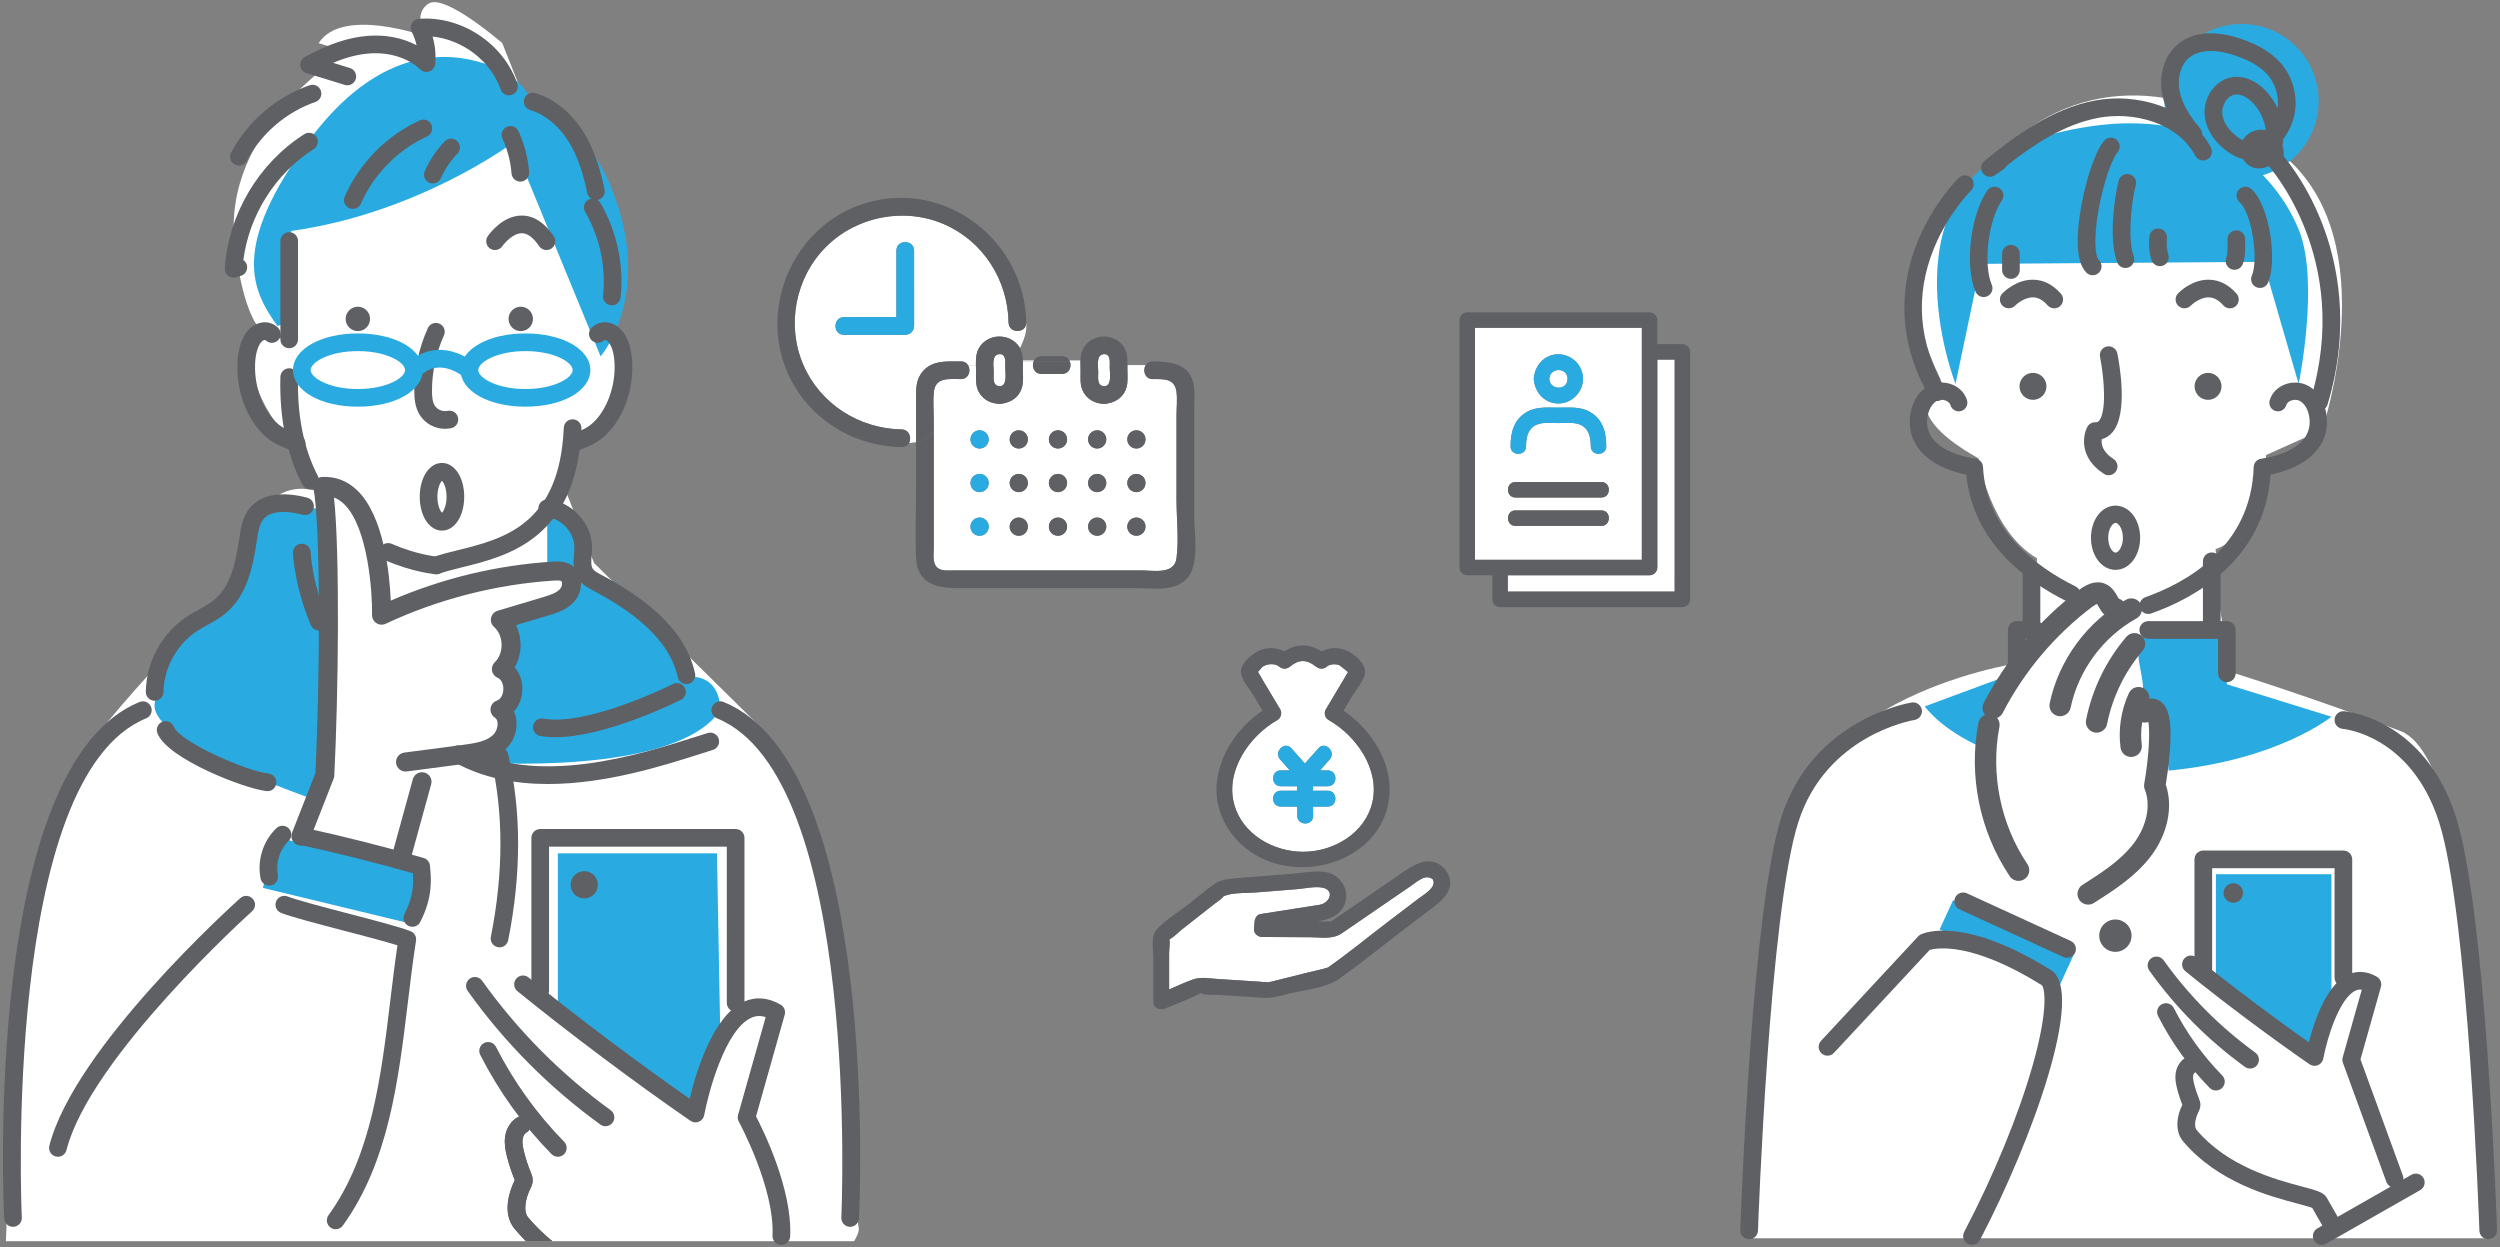<?xml version="1.0" encoding="utf-8"?>
<!-- Generator: Adobe Illustrator 26.0.2, SVG Export Plug-In . SVG Version: 6.00 Build 0)  -->
<svg version="1.1" id="_x31_696x846" xmlns="http://www.w3.org/2000/svg" xmlns:xlink="http://www.w3.org/1999/xlink" x="0px"
	 y="0px" viewBox="0 0 1696 846" style="enable-background:new 0 0 1696 846;" xml:space="preserve">
<rect x="0" y="0" width="1696" height="846" fill="#808080" stroke="none"/>
<style type="text/css">
	.st0{fill:#FFFFFF;}
	.st1{fill:#29ABE2;}
	.st2{fill:#5E6063;}
	.st3{clip-path:url(#SVGID_00000041275621211884925180000011987726662590334378_);fill:#5E6063;}
	.st4{clip-path:url(#SVGID_00000041275621211884925180000011987726662590334378_);}
	.st5{clip-path:url(#SVGID_00000097478791136789156030000012063620114757659579_);fill:#5E6063;}
	.st6{fill:#2E2E2E;}
</style>
<g>
	<path class="st0" d="M582.27,831.45c-6.85-66.79-6.85-128.44-15.41-195.22c-2.71-24.38-9.69-46.62-14.19-70.1l-36.35-72.46
		L403.05,382.01l-18.3-46.55l2.58-37.76c31.81-8.52,34.26-64.19,34.26-64.19L340.75,29.27c0,0-38.78-33.75-49.88-26.89
		c-11.1,6.86-2.7,22.16-2.7,22.16s-56.12-20.23-72.02,4.74l19.29,5.94c0,0-86.69,51.19-76,132.47c4.88,37.11,12.68,52.71,19.72,58.7
		l15.66,0.67c0,0-7.29,6.46-15.66-0.67l-8.68-0.37c-6.49,45.38,30.93,76.8,30.93,76.8l21.33,33.31
		c-54.77-25.78-65.88,66.45-65.88,66.45s-36.8,30.64-82.69,85.76C13.03,561.74,3.99,842.03,3.99,842.03h575.44
		C581.39,838.5,583.44,834.97,582.27,831.45z"/>
	
		<rect x="215.33" y="545.25" transform="matrix(0.235 -0.972 0.972 0.235 -402.199 683.534)" class="st1" width="35.58" height="104.03"/>
	<path class="st1" d="M197.46,156.7l-0.64,61.08l-8.56,3.42c-17.12-23.97-32.54-53.09,21.67-126.31S316.83,39.62,328.68,43.1
		c29.11,8.56,34.25,30.82,34.25,30.82s37.67,5.14,56.99,68.08c19.32,62.94-12.47,99.75-12.47,99.75L347.88,96.9
		C347.88,96.9,284.15,144.62,197.46,156.7z"/>
	<polygon class="st1" points="488.63,701.44 486.39,578.9 378.43,578.9 378.43,684.91 475.43,755.45 	"/>
	<path class="st1" d="M216.39,344.84l4.18,176.2l-6.8,21.62c0,0-112.48-38.52-108.87-65.28c3.61-26.75,26.26-66.07,47.41-68.79
		l25.85-63.75H216.39z"/>
	<path class="st1" d="M371.23,347.17v40.88l17.48,6.31c0,0-23.3,20.25-42.01,27.39l-4.48,76.98l-20.04,18.39
		c0,0,136.41,10.15,166.47-35.34c0,0,1.28-24.53-22.97-22.68c0,0-28.69-69.2-67.81-69.66C397.85,389.43,391.46,346.01,371.23,347.17
		z"/>
	<path class="st2" d="M295.97,389.57c-0.17,0-0.34-0.01-0.51-0.02c-0.64-0.05-15.83-1.42-34.58-9.65c-3.03-1.33-4.41-4.87-3.08-7.9
		c1.33-3.03,4.87-4.41,7.9-3.08c16.82,7.39,30.64,8.67,30.78,8.69c3.29,0.29,5.73,3.19,5.45,6.49
		C301.66,387.21,299.05,389.57,295.97,389.57z"/>
	<path class="st2" d="M210.5,331.99c-2.16,0-4.24-1.17-5.31-3.21c-10.66-20.33-15.7-44.93-14.98-73.11c0.09-3.31,2.8-5.9,6.15-5.84
		c3.31,0.09,5.92,2.84,5.84,6.15c-0.67,26.11,3.91,48.74,13.61,67.24c1.54,2.93,0.41,6.55-2.52,8.09
		C212.39,331.77,211.44,331.99,210.5,331.99z"/>
	<path class="st2" d="M201.27,306.9c-1.03,0-2.07-0.27-3.03-0.82c-1.55-0.91-3.31-1.61-5.18-2.35c-1.55-0.62-3.16-1.26-4.81-2.07
		c-16.74-8.27-28.17-31.51-27.18-55.27c0.37-8.77,2.35-15.73,5.9-20.68c2.91-4.06,7.1-6.61,11.5-7.02c3.75-0.35,7.34,0.93,10.1,3.58
		c2.39,2.29,2.46,6.09,0.17,8.47c-2.29,2.39-6.09,2.46-8.47,0.17c-0.31-0.3-0.48-0.3-0.7-0.28c-0.73,0.07-1.9,0.73-2.85,2.07
		c-2.1,2.93-3.41,7.97-3.67,14.19c-0.78,18.63,8.23,37.96,20.51,44.03c1.22,0.6,2.54,1.12,3.93,1.68c2.2,0.88,4.48,1.78,6.82,3.15
		c2.86,1.67,3.81,5.35,2.14,8.2C205.33,305.84,203.33,306.9,201.27,306.9z"/>
	<path class="st2" d="M388.71,306.9c-2.06,0-4.06-1.06-5.18-2.96c-1.67-2.86-0.72-6.53,2.14-8.2c2.33-1.37,4.61-2.27,6.82-3.15
		c1.39-0.55,2.71-1.08,3.93-1.68c12.28-6.06,21.29-25.4,20.51-44.03c-0.26-6.22-1.56-11.26-3.67-14.19c-0.96-1.34-2.12-2-2.85-2.07
		c-0.21-0.02-0.4-0.01-0.7,0.28c-2.39,2.29-6.18,2.22-8.47-0.17c-2.29-2.39-2.22-6.18,0.17-8.47c2.76-2.65,6.35-3.92,10.1-3.58
		c4.4,0.4,8.59,2.96,11.5,7.02c3.55,4.95,5.54,11.91,5.9,20.68c0.99,23.76-10.44,47.01-27.18,55.27c-1.65,0.82-3.26,1.45-4.81,2.07
		c-1.87,0.74-3.63,1.44-5.18,2.35C390.78,306.64,389.74,306.9,388.71,306.9z"/>
	<path class="st2" d="M8.8,832.27c-3.18,0-5.82-2.49-5.98-5.7c-0.61-12.53-13.79-307.33,91.83-350.35c3.07-1.25,6.56,0.22,7.81,3.29
		c1.25,3.07-0.22,6.56-3.29,7.81C1.37,527.16,14.65,823,14.79,825.98c0.16,3.31-2.39,6.12-5.69,6.28C9,832.27,8.9,832.27,8.8,832.27
		z"/>
	<path class="st2" d="M576.74,832.27c-0.1,0-0.2,0-0.3-0.01c-3.31-0.16-5.86-2.97-5.69-6.28c0.15-2.98,13.43-298.83-84.38-338.67
		c-3.07-1.25-4.54-4.75-3.29-7.81c1.25-3.07,4.75-4.54,7.81-3.29c105.62,43.02,92.44,337.82,91.83,350.35
		C582.56,829.78,579.91,832.27,576.74,832.27z"/>
	<path class="st2" d="M295.96,389.57c-2.45,0-4.75-1.51-5.63-3.95c-1.13-3.11,0.47-6.55,3.58-7.68c4.93-1.8,10.69-3.22,16.79-4.73
		c30.72-7.6,68.96-17.05,71.77-83.03c0.14-3.31,2.93-5.86,6.24-5.73c3.31,0.14,5.88,2.94,5.73,6.24
		c-3.19,74.96-49.93,86.51-80.87,94.16c-5.78,1.43-11.24,2.78-15.57,4.35C297.34,389.45,296.64,389.57,295.96,389.57z"/>
	<path class="st2" d="M301.88,290.92c-6.8,0-13.44-3.52-17.1-9.39c-3.26-5.22-3.71-11.17-3.71-16.3
		c-0.02-14.6,3.15-29.35,9.19-42.64c1.37-3.01,4.92-4.35,7.94-2.98c3.01,1.37,4.35,4.92,2.98,7.94
		c-5.33,11.75-8.14,24.77-8.12,37.67c0.01,3.44,0.23,7.32,1.89,9.97c1.7,2.71,5.47,4.28,8.59,3.56c3.23-0.74,6.44,1.27,7.18,4.5
		c0.74,3.23-1.27,6.44-4.5,7.18C304.78,290.76,303.32,290.92,301.88,290.92z"/>
	<path class="st2" d="M196.2,236.24c-3.31,0-5.99-2.68-5.99-5.99v-66.76c0-3.31,2.68-5.99,5.99-5.99c3.31,0,5.99,2.68,5.99,5.99
		v66.76C202.2,233.55,199.51,236.24,196.2,236.24z"/>
	<path class="st2" d="M251.05,216.35c0,4.57-3.71,8.28-8.28,8.28c-4.57,0-8.28-3.71-8.28-8.28c0-4.57,3.71-8.28,8.28-8.28
		C247.34,208.08,251.05,211.78,251.05,216.35z"/>
	<path class="st2" d="M361.56,216.35c0,4.57-3.71,8.28-8.28,8.28s-8.28-3.71-8.28-8.28c0-4.57,3.71-8.28,8.28-8.28
		S361.56,211.78,361.56,216.35z"/>
	<path class="st1" d="M242.77,275.89c-25.09,0-44.01-10.68-44.01-24.84c0-14.16,18.92-24.85,44.01-24.85s44.01,10.68,44.01,24.85
		C286.79,265.21,267.86,275.89,242.77,275.89z M242.77,238.19c-19.55,0-32.02,7.62-32.02,12.86c0,5.24,12.48,12.86,32.02,12.86
		s32.02-7.62,32.02-12.86C274.8,245.81,262.32,238.19,242.77,238.19z"/>
	<path class="st1" d="M356.47,275.89c-25.09,0-44.01-10.68-44.01-24.84c0-14.16,18.92-24.85,44.01-24.85
		c25.09,0,44.01,10.68,44.01,24.85C400.49,265.21,381.57,275.89,356.47,275.89z M356.47,238.19c-19.55,0-32.02,7.62-32.02,12.86
		c0,5.24,12.48,12.86,32.02,12.86c19.55,0,32.02-7.62,32.02-12.86C388.5,245.81,376.02,238.19,356.47,238.19z"/>
	<path class="st2" d="M216.39,427.74c-2.34,0-4.57-1.38-5.53-3.67c-11.25-26.78-12.07-48.12-12.1-49.02
		c-0.11-3.31,2.48-6.08,5.79-6.19c3.37-0.09,6.07,2.48,6.19,5.78c0.01,0.2,0.83,20.16,11.17,44.78c1.28,3.05-0.15,6.57-3.21,7.85
		C217.95,427.59,217.16,427.74,216.39,427.74z"/>
	<path class="st2" d="M104.9,475.38l-0.08,0c-3.31-0.04-5.96-2.76-5.91-6.07c0.28-20.29,10.96-39.84,27.89-51.03
		c2.67-1.76,5.41-3.28,8.07-4.75c3.93-2.18,7.65-4.23,10.76-6.86c11.15-9.42,14.35-25.51,16.88-42.56
		c0.86-5.81,1.94-13.04,6.48-18.91c7.44-9.61,21.46-12.3,39.46-7.57c3.2,0.84,5.11,4.12,4.27,7.32c-0.84,3.2-4.12,5.12-7.32,4.27
		c-7.56-1.99-21.11-4.2-26.93,3.32c-2.62,3.39-3.41,8.67-4.1,13.33c-2.77,18.64-6.67,37.85-21.01,49.96
		c-4.01,3.38-8.42,5.82-12.68,8.19c-2.57,1.42-4.99,2.76-7.26,4.26c-13.46,8.9-22.29,25.07-22.51,41.19
		C110.85,472.75,108.17,475.38,104.9,475.38z"/>
	<path class="st2" d="M181.51,536.72c-0.19,0-0.39-0.01-0.59-0.03c-14.19-1.38-67.48-21.74-74.15-39.33
		c-1.17-3.1,0.38-6.56,3.48-7.73c3.09-1.18,6.56,0.38,7.73,3.48c3.8,10.03,49.53,30.23,64.1,31.65c3.3,0.32,5.71,3.25,5.39,6.54
		C187.17,534.4,184.56,536.72,181.51,536.72z"/>
	<path class="st2" d="M338.89,642.67c-0.39,0-0.78-0.04-1.18-0.12c-3.25-0.65-5.35-3.8-4.71-7.05c8.64-43.4,8.65-84.17,0.04-121.17
		c-0.75-3.22,1.25-6.45,4.48-7.2c3.23-0.75,6.45,1.26,7.2,4.48c9,38.67,9.02,81.14,0.04,126.23
		C344.2,640.7,341.69,642.67,338.89,642.67z"/>
	<path class="st2" d="M465.66,464.12c-2.76,0-5.24-1.91-5.85-4.71c-6.24-28.53-35.85-47.27-57.58-58.88
		c-3.29-1.76-7.38-3.94-10.08-8.01c-3.63-5.47-3.14-11.74-2.75-16.78c0.13-1.64,0.25-3.2,0.24-4.62
		c-0.09-10.01-8.92-19.5-18.89-20.3c-3.3-0.27-5.76-3.16-5.49-6.46c0.27-3.3,3.16-5.77,6.46-5.49c16.08,1.3,29.78,16.02,29.92,32.15
		c0.02,1.94-0.13,3.83-0.27,5.65c-0.3,3.86-0.56,7.19,0.79,9.22c1.03,1.55,3.42,2.83,5.74,4.07c23.82,12.73,56.33,33.52,63.63,66.89
		c0.71,3.23-1.34,6.43-4.57,7.14C466.51,464.08,466.08,464.12,465.66,464.12z"/>
	<path class="st2" d="M371.81,531.88c-22.11,0-44.23-3.97-63.89-14.96c-2.89-1.61-3.92-5.27-2.31-8.16
		c1.61-2.89,5.26-3.93,8.16-2.31c49.9,27.88,120.07,5.54,157.76-6.46c3.06-0.97,5.92-1.88,8.54-2.7c3.17-0.98,6.52,0.79,7.5,3.95
		c0.98,3.16-0.79,6.52-3.95,7.5c-2.6,0.81-5.42,1.7-8.45,2.67C449.98,519.45,410.93,531.88,371.81,531.88z"/>
	<circle class="st2" cx="396.35" cy="600.25" r="9.25"/>
	<path class="st2" d="M415.07,207.15c-0.21,0-0.42-0.01-0.63-0.03c-3.29-0.35-5.68-3.3-5.33-6.59c2.06-19.61-2.26-39.79-12.18-56.82
		c-1.66-2.86-0.7-6.53,2.16-8.2c2.86-1.66,6.53-0.69,8.2,2.16c11.19,19.22,16.07,41.99,13.74,64.11
		C420.7,204.86,418.1,207.15,415.07,207.15z"/>
	<path class="st2" d="M162.08,112.34c-0.94,0-1.9-0.22-2.79-0.69c-2.93-1.54-4.05-5.17-2.5-8.1c11.19-21.2,30.6-37.86,53.26-45.71
		c3.13-1.08,6.54,0.58,7.63,3.7c1.08,3.13-0.58,6.54-3.7,7.63c-19.82,6.86-36.8,21.43-46.58,39.98
		C166.31,111.18,164.23,112.34,162.08,112.34z"/>
	<path class="st2" d="M158.5,188.39c-1.32,0-2.61-0.43-3.68-1.26c-1.57-1.22-2.43-3.13-2.3-5.11c2.32-36.55,22.98-71.42,53.93-91.01
		c2.8-1.77,6.5-0.94,8.27,1.86c1.77,2.8,0.94,6.5-1.86,8.27c-25.96,16.43-43.85,44.86-47.77,75.29c1.05,0.72,1.88,1.79,2.31,3.1
		c1.02,3.15-0.71,6.53-3.86,7.55l-3.2,1.03C159.74,188.29,159.12,188.39,158.5,188.39z"/>
	<path class="st2" d="M239.35,141.72c-0.8,0-1.62-0.16-2.4-0.51c-3.03-1.33-4.41-4.86-3.08-7.9c9.9-22.59,28.44-41.41,50.88-51.64
		c3.01-1.37,6.57-0.05,7.94,2.97c1.37,3.01,0.05,6.57-2.97,7.94c-19.79,9.02-36.15,25.62-44.88,45.54
		C243.85,140.38,241.65,141.72,239.35,141.72z"/>
	<path class="st2" d="M293.65,124.48c-0.81,0-1.63-0.17-2.42-0.51c-3.03-1.34-4.4-4.88-3.06-7.91c3.31-7.48,7.86-14.27,13.54-20.17
		c2.29-2.38,6.09-2.46,8.47-0.17c2.39,2.29,2.46,6.09,0.17,8.47c-4.7,4.89-8.47,10.51-11.22,16.71
		C298.14,123.15,295.95,124.48,293.65,124.48z"/>
	<path class="st2" d="M352.99,123.22c-3.1,0-5.72-2.38-5.97-5.52c-0.65-8.22-2.72-16.19-6.17-23.68c-1.38-3.01-0.07-6.57,2.94-7.95
		c3.01-1.39,6.57-0.07,7.95,2.94c4.04,8.78,6.48,18.12,7.23,27.75c0.26,3.3-2.21,6.19-5.5,6.45
		C353.31,123.22,353.15,123.22,352.99,123.22z"/>
	<path class="st2" d="M404.29,135.77c-2.77,0-5.26-1.93-5.86-4.75c-3.2-15.13-7.07-25.84-12.54-34.71
		c-6.75-10.94-16.07-18.63-26.24-21.67c-3.17-0.95-4.98-4.28-4.03-7.46c0.95-3.17,4.28-4.98,7.46-4.03
		c13,3.87,24.72,13.41,33.01,26.86c7.98,12.94,11.71,27.38,14.07,38.52c0.68,3.24-1.38,6.42-4.62,7.1
		C405.11,135.73,404.7,135.77,404.29,135.77z"/>
	<path class="st1" d="M314.86,255.84c-17.77-13.35-28.36-2.21-29.51-0.89l-9.14-7.75c6.3-7.5,23.99-17.35,45.85-0.94L314.86,255.84z
		"/>
	<path class="st2" d="M376.7,500.13c-3.57,0-6.99-0.26-10.19-0.84c-3.26-0.59-5.42-3.7-4.84-6.96c0.59-3.26,3.7-5.42,6.96-4.84
		c30.08,5.41,87.36-23.17,87.94-23.46c2.95-1.49,6.56-0.3,8.05,2.66c1.49,2.96,0.3,6.56-2.66,8.05
		C459.7,475.88,411.1,500.13,376.7,500.13z"/>
	<path class="st2" d="M204.14,573.66c-0.78,0-1.58-0.14-2.35-0.45c-3.32-1.3-4.95-5.04-3.65-8.36l15.81-40.33
		c3.3-67.12,3.48-167.87-1.28-193.34c-0.34-1.84,0.13-3.74,1.29-5.2c1.16-1.46,2.9-2.35,4.77-2.43c9.04-0.39,17.02,2.72,23.73,9.23
		c17.95,17.44,21.83,56.25,22.64,74.67c34.85-15.11,71.72-24,109.75-26.44c3.15-0.2,8.42-0.54,12.98,2.45
		c3.39,2.22,5.58,5.79,6.19,10.07c0.71,5.02-0.92,10.53-4.24,14.38c-5.01,5.8-12.37,8-17.74,9.61l-21.96,6.57
		c1.91,3.88,2.98,8.27,3.08,12.85c0.12,5.71-1.29,11.18-3.98,15.79c3.46,3.96,5.38,9.44,5.18,15.44c-0.2,5.72-2.31,10.85-5.74,14.53
		c0.96,1.99,1.56,4.21,1.77,6.61c0.6,6.89-2.28,14.33-7.32,18.95c-8.01,7.33-19.13,8.8-27.25,9.86l-39.87,5.24
		c-3.53,0.46-6.77-2.02-7.24-5.56c-0.46-3.53,2.02-6.77,5.56-7.24l39.87-5.24c8.32-1.09,15.59-2.34,20.22-6.59
		c2.13-1.95,3.44-5.37,3.18-8.32c-0.15-1.69-0.76-2.9-1.82-3.57c-2.08-1.33-3.22-3.73-2.94-6.19c0.29-2.46,1.95-4.53,4.28-5.34
		c3.1-1.08,4.31-4.77,4.41-7.6c0.1-2.83-0.86-6.59-3.87-7.89c-1.99-0.85-3.42-2.65-3.81-4.79c-0.38-2.13,0.33-4.32,1.9-5.81
		c3.01-2.87,4.68-7.25,4.58-12.02c-0.1-4.77-1.95-9.08-5.07-11.82c-1.77-1.55-2.55-3.93-2.05-6.23c0.5-2.29,2.21-4.13,4.45-4.81
		l30.75-9.2c5.17-1.55,9.31-2.95,11.67-5.68c0.9-1.04,1.42-2.79,1.23-4.14c-0.04-0.31-0.16-0.87-0.47-1.07
		c-0.96-0.63-3.75-0.45-5.09-0.37c-39.13,2.51-78.58,12.64-114.08,29.3c-2.02,0.94-4.37,0.79-6.24-0.42
		c-1.87-1.21-2.98-3.29-2.95-5.51c0.22-15.59-2.74-59.48-18.94-75.22c-2.14-2.08-4.43-3.58-6.9-4.5
		c4.05,37.77,3.01,132.68,0.21,188.68c-0.03,0.7-0.18,1.38-0.44,2.03l-16.19,41.31C209.15,572.11,206.72,573.66,204.14,573.66z"/>
	<path class="st2" d="M182.63,600.79c-2.81,0-5.31-1.98-5.87-4.84c-2.42-12.31,1.68-25.37,10.71-34.08c2.38-2.3,6.18-2.23,8.47,0.15
		c2.3,2.38,2.23,6.18-0.15,8.47c-6.04,5.82-8.89,14.91-7.27,23.14c0.64,3.25-1.47,6.4-4.72,7.04
		C183.41,600.76,183.02,600.79,182.63,600.79z"/>
	<path class="st2" d="M279.74,628.73c-0.93,0-1.87-0.22-2.75-0.67c-2.94-1.52-4.09-5.14-2.56-8.08c6.23-12.01,6.16-21.37,5.67-27.55
		c-25.45-7.27-51.4-13.78-77.22-19.36c-3.24-0.7-5.29-3.89-4.59-7.13c0.7-3.24,3.89-5.29,7.13-4.59c27.42,5.93,55,12.89,81.96,20.69
		c2.41,0.7,4.14,2.83,4.31,5.34c0.04,0.54,0.1,1.15,0.16,1.82c0.64,6.89,1.82,19.7-6.78,36.3C284,627.55,281.9,628.73,279.74,628.73
		z"/>
	<path class="st2" d="M227.73,833.91c-1.22,0-2.44-0.37-3.51-1.14c-2.68-1.94-3.29-5.69-1.35-8.37
		c29.2-40.41,35.68-94.08,41.95-145.99c1.48-12.25,3-24.87,4.81-37.09c-8.32-2.64-22.63-6.38-36.55-10.01
		c-18.06-4.72-35.12-9.18-42.37-11.99c-3.09-1.2-4.62-4.67-3.42-7.76c1.2-3.09,4.67-4.62,7.76-3.42c6.6,2.56,24.12,7.14,41.06,11.56
		c18.06,4.72,35.12,9.18,42.37,11.99c2.63,1.02,4.19,3.73,3.75,6.51c-2.12,13.54-3.84,27.82-5.51,41.64
		c-6.45,53.41-13.12,108.65-44.13,151.57C231.43,833.05,229.59,833.91,227.73,833.91z"/>
	<path class="st2" d="M39.29,784.75c-0.49,0-0.98-0.06-1.48-0.19c-3.21-0.81-5.15-4.08-4.33-7.28
		c16.9-66.53,124.95-163.89,129.54-168c2.47-2.21,6.25-2,8.46,0.47c2.21,2.47,2,6.25-0.47,8.46
		c-1.1,0.98-109.92,99.02-125.92,162.03C44.4,782.95,41.96,784.75,39.29,784.75z"/>
	<path class="st2" d="M272.5,586.95c-0.57,0-1.14-0.08-1.71-0.23c-3.44-0.94-5.46-4.5-4.51-7.93l13.79-50.17
		c0.94-3.44,4.5-5.46,7.93-4.51c3.44,0.94,5.46,4.5,4.51,7.93l-13.79,50.17C277.93,585.07,275.33,586.95,272.5,586.95z"/>
	<path class="st2" d="M345.26,64.69c-2.49,0-4.82-1.57-5.67-4.06c-6.57-19.27-25.87-33.79-46.13-35.81
		c1.75,6.01,2.37,12.38,1.78,18.57c-0.22,2.29-1.73,4.25-3.89,5.05c-2.16,0.8-4.58,0.29-6.24-1.3c-8.2-7.9-21.22-11.95-34.83-10.85
		c-7.65,0.62-15.58,2.67-24.32,6.33l11.42,3.51c3.16,0.97,4.94,4.33,3.97,7.49c-0.97,3.16-4.32,4.94-7.49,3.97l-25.95-7.99
		c-2.3-0.71-3.96-2.73-4.2-5.13c-0.24-2.4,0.98-4.71,3.09-5.86c15.91-8.68,29.42-13.21,42.52-14.27
		c12.15-0.98,23.73,1.29,33.28,6.36c-0.7-3.2-1.81-6.31-3.31-9.2c-0.93-1.79-0.89-3.92,0.08-5.67c0.98-1.76,2.77-2.91,4.78-3.06
		c28.75-2.23,57.47,16.7,66.78,44c1.07,3.13-0.6,6.54-3.74,7.61C346.55,64.59,345.9,64.69,345.26,64.69z"/>
	<path class="st2" d="M299.84,359.96c-8.6,0-15.09-9.87-15.09-22.95c0-13.09,6.49-22.95,15.09-22.95s15.09,9.87,15.09,22.95
		C314.92,350.09,308.44,359.96,299.84,359.96z M299.84,326.21c-1.12,1.01-3.1,4.75-3.1,10.8c0,6.05,1.98,9.78,3.1,10.8
		c1.12-1.01,3.1-4.75,3.1-10.8C302.94,330.95,300.96,327.22,299.84,326.21z"/>
	<path class="st2" d="M370.73,169.64c-1.93,0-3.82-0.93-4.98-2.65c-3.9-5.79-7.84-8.74-11.7-8.77l-0.06,0
		c-5.81,0-11.51,6.37-13.23,8.83c-1.89,2.71-5.61,3.39-8.33,1.52c-2.72-1.88-3.41-5.59-1.55-8.31c0.98-1.44,9.98-14.03,23.1-14.03
		l0.08,0c8.09,0.03,15.36,4.76,21.63,14.06c1.85,2.75,1.12,6.47-1.62,8.32C373.05,169.31,371.88,169.64,370.73,169.64z"/>
	<path class="st2" d="M530.05,844.54c-0.1,0-0.19,0-0.29-0.01c-3.31-0.16-5.86-2.97-5.7-6.27c1.54-32.41-22.62-76.9-22.86-77.35
		c-0.76-1.38-0.94-3-0.51-4.51l18.74-66.38c-3.45-1.15-6.64-0.99-9.82,0.46c-17.54,7.99-28.97,50.4-31.89,66.06
		c-0.37,1.99-1.73,3.66-3.6,4.44c-1.88,0.78-4.01,0.55-5.69-0.6c-36.19-24.87-83.38-60.22-117.42-87.96
		c-2.57-2.09-2.95-5.87-0.86-8.43c2.09-2.57,5.87-2.95,8.43-0.86c31.55,25.71,74.47,58,109.28,82.28
		c4.3-18.04,15.69-56.23,36.78-65.84c7.93-3.61,16.57-2.91,24.98,2.02c2.35,1.38,3.47,4.17,2.73,6.8l-19.46,68.95
		c5.11,9.81,24.68,49.66,23.16,81.49C535.88,842.04,533.23,844.54,530.05,844.54z"/>
	<path class="st2" d="M410.78,764.03c-1.22,0-2.45-0.37-3.51-1.14c-34.76-25.2-65.03-55.68-89.98-90.62
		c-1.92-2.69-1.3-6.44,1.39-8.36c2.69-1.92,6.44-1.3,8.36,1.39c24.2,33.88,53.56,63.45,87.26,87.88c2.68,1.94,3.28,5.69,1.33,8.37
		C414.47,763.17,412.64,764.03,410.78,764.03z"/>
	<path class="st2" d="M378.43,784.75c-1.55,0-3.11-0.6-4.28-1.8c-19.49-19.87-35.76-42.53-48.36-67.33
		c-1.5-2.95-0.32-6.56,2.63-8.06c2.95-1.5,6.56-0.32,8.06,2.63c12.05,23.71,27.61,45.37,46.24,64.37c2.32,2.36,2.28,6.16-0.08,8.48
		C381.46,784.18,379.95,784.75,378.43,784.75z"/>
	<path class="st2" d="M499.05,686.35c-3.31,0-5.99-2.68-5.99-5.99V574.39H372.47v97.63c0,3.31-2.68,5.99-5.99,5.99
		c-3.31,0-5.99-2.68-5.99-5.99V568.4c0-3.31,2.68-5.99,5.99-5.99h132.58c3.31,0,5.99,2.68,5.99,5.99v111.96
		C505.05,683.67,502.36,686.35,499.05,686.35z"/>
	<g>
		<defs>
			<path id="SVGID_1_" d="M582.27,831.45c-6.85-66.79-6.85-128.44-15.41-195.22c-2.71-24.38-9.69-46.62-14.19-70.1l-36.35-72.46
				L403.05,382.01l-18.3-46.55l2.58-37.76c31.81-8.52,34.26-64.19,34.26-64.19L340.75,29.27c0,0-38.78-33.75-49.88-26.89
				c-11.1,6.86-2.7,22.16-2.7,22.16s-56.12-20.23-72.02,4.74l19.29,5.94c0,0-86.69,51.19-76,132.47
				c4.88,37.11,12.68,52.71,19.72,58.7l15.66,0.67c0,0-7.29,6.46-15.66-0.67l-8.68-0.37c-6.49,45.38,30.93,76.8,30.93,76.8
				l21.33,33.31c-54.77-25.78-65.88,66.45-65.88,66.45s-36.8,30.64-82.69,85.76C13.03,561.74,3.99,842.03,3.99,842.03h575.44
				C581.39,838.5,583.44,834.97,582.27,831.45z"/>
		</defs>
		<clipPath id="SVGID_00000114036073692799231340000017760072269352441739_">
			<use xlink:href="#SVGID_1_"  style="overflow:visible;"/>
		</clipPath>
		<path style="clip-path:url(#SVGID_00000114036073692799231340000017760072269352441739_);fill:#5E6063;" d="M476.04,898.67
			c-1.71,0-3.4-0.73-4.56-2.1c-1.91-1.14-9.04-3.04-15.36-4.72c-26.06-6.93-74.58-19.84-106.93-58.14
			c-9.45-11.19-2.58-27.69-0.25-32.48l0.17-0.35c0.05-0.09,0.1-0.19,0.14-0.29l-0.1-0.23c-2.14-5.19-3.91-10.54-5.26-15.94
			c-1.01-4.05-1.86-8.43-1.24-13.09c0.79-5.89,4-10.91,8.6-13.44c2.9-1.6,6.54-0.55,8.14,2.35c1.6,2.9,0.55,6.54-2.35,8.14
			c-1.24,0.69-2.23,2.47-2.51,4.54c-0.36,2.66,0.27,5.7,0.99,8.58c1.21,4.83,2.79,9.62,4.69,14.23c0.49,1.19,1.21,2.93,1.17,5.11
			c-0.04,2.33-0.94,4.15-1.53,5.35l-0.14,0.28c-3.24,6.67-4.93,15.28-1.37,19.49c29.92,35.42,76.07,47.69,100.86,54.29
			c13.19,3.51,19.21,5.11,21.84,9.11c1.82,2.77,1.05,6.48-1.72,8.3C478.32,898.35,477.17,898.67,476.04,898.67z M471.03,895.97
			L471.03,895.97L471.03,895.97z"/>
		<g style="clip-path:url(#SVGID_00000114036073692799231340000017760072269352441739_);">
			<defs>
				<path id="SVGID_00000147178036364581297290000015893063505573007023_" d="M476.04,898.67c-1.71,0-3.4-0.73-4.56-2.1
					c-1.91-1.14-9.04-3.04-15.36-4.72c-26.06-6.93-74.58-19.84-106.93-58.14c-9.45-11.19-2.58-27.69-0.25-32.48l0.17-0.35
					c0.05-0.09,0.1-0.19,0.14-0.29l-0.1-0.23c-2.14-5.19-3.91-10.54-5.26-15.94c-1.01-4.05-1.86-8.43-1.24-13.09
					c0.79-5.89,4-10.91,8.6-13.44c2.9-1.6,6.54-0.55,8.14,2.35c1.6,2.9,0.55,6.54-2.35,8.14c-1.24,0.69-2.23,2.47-2.51,4.54
					c-0.36,2.66,0.27,5.7,0.99,8.58c1.21,4.83,2.79,9.62,4.69,14.23c0.49,1.19,1.21,2.93,1.17,5.11c-0.04,2.33-0.94,4.15-1.53,5.35
					l-0.14,0.28c-3.24,6.67-4.93,15.28-1.37,19.49c29.92,35.42,76.07,47.69,100.86,54.29c13.19,3.51,19.21,5.11,21.84,9.11
					c1.82,2.77,1.05,6.48-1.72,8.3C478.32,898.35,477.17,898.67,476.04,898.67z M471.03,895.97L471.03,895.97L471.03,895.97z"/>
			</defs>
			<clipPath id="SVGID_00000127002034973387679110000004811212254752596653_">
				<use xlink:href="#SVGID_00000147178036364581297290000015893063505573007023_"  style="overflow:visible;"/>
			</clipPath>
			<path style="clip-path:url(#SVGID_00000127002034973387679110000004811212254752596653_);fill:#5E6063;" d="M582.27,831.45
				c-6.85-66.79-6.85-128.44-15.41-195.22c-2.71-24.38-9.69-46.62-14.19-70.1l-36.35-72.46L403.05,382.01l-18.3-46.55l2.58-37.76
				c31.81-8.52,34.26-64.19,34.26-64.19L340.75,29.27c0,0-38.78-33.75-49.88-26.89c-11.1,6.86-2.7,22.16-2.7,22.16
				s-56.12-20.23-72.02,4.74l19.29,5.94c0,0-86.69,51.19-76,132.47c4.88,37.11,12.68,52.71,19.72,58.7l15.66,0.67
				c0,0-7.29,6.46-15.66-0.67l-8.68-0.37c-6.49,45.38,30.93,76.8,30.93,76.8l21.33,33.31c-54.77-25.78-65.88,66.45-65.88,66.45
				s-36.8,30.64-82.69,85.76C13.03,561.74,3.99,842.03,3.99,842.03h575.44C581.39,838.5,583.44,834.97,582.27,831.45z"/>
		</g>
	</g>
	<path class="st0" d="M1189.23,840.06h501.39c0,0-3.6-321.62-62-344.06c-58.4-22.44-115.31-40.09-115.31-40.09l-7.42-43.73
		l-2.82-39.73c0,0,26.86-5.6,34.29-63.77l37.98-17.06c0,0,43.54-127.87-25.98-186c-69.51-58.13-147.6-50.71-193.63,0
		c-46.03,50.71-82.33,59.92-39.11,152.14c0,0-35.65,19.04,25.57,53.17c0,0,7.64,48.99,39.77,67.86l-4.86,69.7
		c0,0-148.18,18.23-165.74,121.39C1193.79,673.03,1189.23,840.06,1189.23,840.06z"/>
	
		<ellipse transform="matrix(0.16 -0.987 0.987 0.16 1209.776 1558.802)" class="st1" cx="1520.96" cy="68.44" rx="52.29" ry="52.29"/>
	<polygon class="st1" points="1503.28,663.97 1503.28,593.06 1581.64,593.06 1581.64,682.09 1565.87,714.06 	"/>
	
		<rect x="1350.07" y="594.39" transform="matrix(0.417 -0.909 0.909 0.417 212.559 1609.902)" class="st1" width="21.82" height="89.81"/>
	<path class="st1" d="M1510.7,464.21v-36.84h-55.2c-11.5,14.9,1.17,29.9-2.14,48.1c6.85,0,13.7,3.42,13.7,8.56
		c4.49,13.46,2.44,25.62,4.14,38.75c74.57-7.14,110.43-36.57,110.43-36.57L1510.7,464.21z"/>
	<path class="st1" d="M1305.76,479.21c0,0,10.76,15.83,40.6,28.74c1.56-17.74,12.69-33.31,19.55-51.02L1305.76,479.21z"/>
	<path class="st1" d="M1326.62,260.49c0,0-53.2-135.89,59.19-167.78c112.39-31.88,159.17,27.82,173.59,62.91
		c14.42,35.09,0,104.86,0,104.86l-23.97-82.85l-191.74,1.38L1326.62,260.49z"/>
	<path class="st2" d="M1430.52,322.4c-1.11,0-2.24-0.31-3.24-0.96c-16.48-10.62-14.57-25.43-11.26-31.77
		c1.08-2.07,3.24-3.32,5.58-3.21c1.08,0.05,1.71-0.21,2.38-0.99c5.25-6.12,3.55-29.04,0.67-43.35c-0.65-3.24,1.45-6.41,4.69-7.06
		c3.24-0.66,6.4,1.44,7.06,4.69c1.36,6.71,7.57,40.82-3.31,53.52c-2,2.33-4.45,3.91-7.24,4.66c-0.46,3.2,0.27,8.51,7.92,13.44
		c2.78,1.79,3.59,5.5,1.79,8.28C1434.42,321.43,1432.49,322.4,1430.52,322.4z"/>
	<path class="st2" d="M1457.37,416.51c-2.41,0-4.67-1.5-5.52-3.91c-1.08-3.05,0.52-6.4,3.57-7.47
		c26.73-9.44,71.82-33.47,73.48-88.31c0.09-2.85,2.21-5.22,5.04-5.62c7.75-1.1,33.03-6.14,32.94-25.07
		c-0.02-5.16-2.04-11.5-6.51-14.06c-1.73-0.99-4.18-1.1-6.24-0.28c-0.94,0.37-2.59,1.28-3.14,3.11c-0.93,3.1-4.2,4.86-7.29,3.93
		c-3.1-0.93-4.86-4.2-3.93-7.29c1.44-4.79,5.09-8.66,10.03-10.63c5.41-2.16,11.55-1.78,16.4,1c7.6,4.36,12.35,13.62,12.4,24.17
		c0.1,20.85-18.89,32-38.23,35.9c-4.24,58.41-52.26,84.04-81.04,94.21C1458.68,416.4,1458.02,416.51,1457.37,416.51z"/>
	<path class="st2" d="M1405.51,408.97c-0.87,0-1.76-0.19-2.59-0.61c-29.34-14.48-64.58-41.09-69-86.37
		c-19.38-3.89-38.43-15.03-38.33-35.92c0.05-10.55,4.8-19.81,12.4-24.17c4.86-2.78,10.99-3.16,16.4-1
		c4.94,1.97,8.59,5.84,10.03,10.63c0.93,3.1-0.83,6.36-3.93,7.29c-3.1,0.93-6.36-0.83-7.29-3.93c-0.55-1.84-2.21-2.74-3.14-3.11
		c-2.06-0.82-4.51-0.71-6.24,0.28c-4.46,2.56-6.48,8.91-6.51,14.06c-0.09,18.93,25.19,23.97,32.94,25.07
		c2.78,0.39,4.89,2.71,5.03,5.52c2.07,42.47,35.31,67.57,62.83,81.15c2.9,1.43,4.09,4.94,2.66,7.84
		C1409.75,407.77,1407.67,408.97,1405.51,408.97z"/>
	<path class="st2" d="M1349.98,119.92c-1.81,0-3.6-0.82-4.78-2.37c-1.95-2.56-1.52-6.21,0.96-8.25
		c21.96-18.08,46.23-35.57,74.93-41.09c27.8-5.34,63.8,3.88,78.79,31.84c1.56,2.92,0.47,6.55-2.45,8.11
		c-2.92,1.56-6.55,0.47-8.11-2.45c-12.25-22.86-42.45-30.25-65.96-25.73c-22.92,4.41-43.29,17.68-61.97,32.43
		c-0.43,0.83-1.06,1.58-1.88,2.15l-6.09,4.27C1352.38,119.56,1351.17,119.92,1349.98,119.92z"/>
	
		<ellipse transform="matrix(0.707 -0.707 0.707 0.707 218.753 1052.08)" class="st2" cx="1379.35" cy="261.98" rx="9.15" ry="9.15"/>
	
		<ellipse transform="matrix(0.707 -0.707 0.707 0.707 253.542 1136.069)" class="st2" cx="1498.13" cy="261.98" rx="9.15" ry="9.15"/>
	<circle class="st2" cx="1435.08" cy="634.76" r="10.97"/>
	<path class="st2" d="M1500.46,433.37c-3.31,0-5.99-2.68-5.99-5.99v-46.62c0-3.31,2.68-5.99,5.99-5.99s5.99,2.68,5.99,5.99v46.62
		C1506.45,430.68,1503.77,433.37,1500.46,433.37z"/>
	<path class="st2" d="M1378.16,431.3c-3.31,0-5.99-2.68-5.99-5.99v-38.74c0-3.31,2.68-5.99,5.99-5.99c3.31,0,5.99,2.68,5.99,5.99
		v38.74C1384.15,428.62,1381.47,431.3,1378.16,431.3z"/>
	<path class="st2" d="M1368.16,457.99c-3.31,0-5.99-2.68-5.99-5.99v-24.63c0-3.31,2.68-5.99,5.99-5.99h12.76
		c3.31,0,5.99,2.68,5.99,5.99c0,3.31-2.68,5.99-5.99,5.99h-6.77V452C1374.15,455.31,1371.47,457.99,1368.16,457.99z"/>
	<path class="st2" d="M1510.7,462.79c-3.31,0-5.99-2.68-5.99-5.99v-23.43h-47.34c-3.31,0-5.99-2.68-5.99-5.99
		c0-3.31,2.68-5.99,5.99-5.99h53.33c3.31,0,5.99,2.68,5.99,5.99v29.42C1516.7,460.1,1514.01,462.79,1510.7,462.79z"/>
	<path class="st2" d="M1186.63,840.69l-0.21,0c-3.31-0.11-5.9-2.89-5.79-6.2c0.3-8.86,7.66-217.81,28.03-280.74
		c21.23-65.59,85.5-76.73,88.23-77.17c3.27-0.53,6.35,1.69,6.88,4.96c0.53,3.26-1.68,6.34-4.95,6.88
		c-2.43,0.4-59.82,10.55-78.75,69.03c-19.85,61.34-27.38,275.31-27.46,277.46C1192.5,838.14,1189.84,840.69,1186.63,840.69z"/>
	<path class="st2" d="M1688.01,840.69c-3.22,0-5.88-2.55-5.99-5.79c-0.07-2.15-7.6-216.12-27.45-277.46
		c-18.78-58.04-63.45-62.83-65.35-63c-3.29-0.31-5.72-3.21-5.43-6.5c0.29-3.29,3.18-5.73,6.47-5.44
		c2.21,0.19,54.39,5.37,75.71,71.25c20.37,62.94,27.73,271.88,28.03,280.74c0.11,3.31-2.48,6.08-5.79,6.2L1688.01,840.69z"/>
	<path class="st2" d="M1402.31,649.81c-0.84,0-1.69-0.18-2.5-0.55l-70.51-32.36c-3.01-1.38-4.33-4.94-2.95-7.95
		c1.38-3.01,4.94-4.32,7.95-2.95l70.51,32.36c3.01,1.38,4.33,4.94,2.95,7.95C1406.75,648.52,1404.58,649.81,1402.31,649.81z"/>
	<path class="st2" d="M1419.7,186.73c-1.48,0-2.96-0.54-4.12-1.64c-8.43-7.98-6.58-29.31-3.55-45.8
		c3.03-16.46,8.99-36.41,15.49-43.87c2.17-2.5,5.96-2.76,8.46-0.58c2.5,2.17,2.76,5.96,0.58,8.46c-3.56,4.09-9.3,19.48-12.73,38.16
		c-3.98,21.67-2.11,32.92,0,34.92c2.4,2.28,2.51,6.07,0.23,8.47C1422.88,186.1,1421.29,186.73,1419.7,186.73z"/>
	<path class="st2" d="M1441.9,181.8c-2.4,0-4.66-1.45-5.58-3.81c-5.76-14.74-2.18-43.42,1.02-55.5c0.85-3.2,4.13-5.11,7.33-4.26
		c3.2,0.85,5.11,4.13,4.26,7.33c-3.33,12.58-5.55,37.57-1.44,48.07c1.2,3.08-0.32,6.56-3.4,7.76
		C1443.36,181.67,1442.62,181.8,1441.9,181.8z"/>
	<path class="st2" d="M1465.32,180.57c-2.52,0-4.87-1.61-5.7-4.13c-1.57-4.81-2.09-10.36-1.5-16.05c0.34-3.29,3.29-5.7,6.58-5.34
		c3.29,0.34,5.68,3.29,5.34,6.58c-0.42,4.02-0.08,7.86,0.97,11.08c1.03,3.15-0.69,6.53-3.83,7.56
		C1466.57,180.47,1465.94,180.57,1465.32,180.57z"/>
	<path class="st2" d="M1533.13,195.36c-0.81,0-1.64-0.17-2.43-0.52c-3.03-1.34-4.39-4.89-3.04-7.91
		c4.55-10.24,0.25-42.23-8.35-49.78c-2.49-2.19-2.73-5.97-0.54-8.46c2.19-2.48,5.97-2.73,8.46-0.54
		c12.58,11.07,17.89,49,11.38,63.65C1537.62,194.04,1535.43,195.36,1533.13,195.36z"/>
	<path class="st2" d="M1515.88,183.03c-0.68,0-1.38-0.12-2.06-0.37c-3.11-1.14-4.7-4.58-3.56-7.69c0.97-2.64,0.93-5.81,0.88-9.48
		c-0.01-1.09-0.03-2.2-0.02-3.31c0.03-3.29,2.71-5.93,5.99-5.93h0.06c3.31,0.03,5.97,2.74,5.93,6.05c-0.01,1.02,0,2.03,0.02,3.04
		c0.06,4.45,0.12,9.05-1.61,13.76C1520.61,181.53,1518.32,183.03,1515.88,183.03z"/>
	<path class="st2" d="M1345.72,201.53c-2.32,0-4.53-1.36-5.51-3.63c-7.51-17.44-3.48-52.09,7.97-68.66c1.88-2.72,5.61-3.4,8.34-1.52
		c2.72,1.88,3.4,5.62,1.52,8.34c-9.22,13.34-12.8,43.23-6.82,57.11c1.31,3.04-0.1,6.57-3.14,7.88
		C1347.32,201.37,1346.51,201.53,1345.72,201.53z"/>
	<path class="st2" d="M1364.22,189.2c-3.31,0-5.99-2.68-5.99-5.99v-11.1c0-3.31,2.68-5.99,5.99-5.99s5.99,2.68,5.99,5.99v11.1
		C1370.21,186.51,1367.53,189.2,1364.22,189.2z"/>
	<path class="st2" d="M1314.02,272.06c-2.07,0-4.09-1.08-5.2-3c-24.6-42.73-17.85-80.86-7.85-105.31
		c10.75-26.3,27.14-42.41,27.83-43.09c2.37-2.31,6.17-2.25,8.48,0.12c2.31,2.37,2.25,6.17-0.12,8.47
		c-0.26,0.26-15.54,15.41-25.26,39.44c-12.88,31.84-10.42,63.59,7.31,94.39c1.65,2.87,0.66,6.53-2.2,8.18
		C1316.06,271.8,1315.03,272.06,1314.02,272.06z"/>
	<path class="st2" d="M1573.26,278.75c-0.57,0-1.16-0.08-1.73-0.26c-3.17-0.96-4.96-4.3-4.01-7.47
		c28.84-95.63-28.69-158.76-29.27-159.38c-2.26-2.42-2.13-6.21,0.28-8.47c2.41-2.26,6.2-2.14,8.46,0.27
		c0.65,0.7,16.14,17.39,27.86,46.87c10.79,27.13,20.27,70.69,4.14,124.17C1578.21,277.08,1575.83,278.75,1573.26,278.75z"/>
	<path class="st2" d="M1337.79,844.54c-0.94,0-1.89-0.22-2.78-0.69c-2.93-1.54-4.06-5.16-2.52-8.09
		c19.98-38.06,36.94-79.36,46.55-113.3c11.36-40.16,7.68-52.92,6.08-54.14c-47.6-29.66-71.39-25.23-76.02-23.89l-64.94,69.84
		c-2.25,2.42-6.05,2.56-8.47,0.31c-2.42-2.25-2.56-6.05-0.31-8.47l65.92-70.89c0.52-0.56,1.14-1.01,1.83-1.34
		c2.87-1.36,29.79-12.2,88.34,24.29c23.5,14.64-12.99,115.79-48.36,183.18C1342.03,843.38,1339.95,844.54,1337.79,844.54z"/>
	<path class="st2" d="M1532.54,114.28c-1.82,0-3.61-0.37-5.28-1.13c-2.36-1.08-4.28-2.91-5.55-5.22c-3.63-0.79-6.67-2.53-8.8-3.91
		c-9.9-6.38-16.17-15.62-17.22-25.35c-1.34-12.44,7.11-24.48,18.46-26.3c8.55-1.37,17.84,2.89,24.85,11.41
		c2.47,3,4.52,6.28,6.12,9.71c1.09-8.1-1.42-16.54-6.78-22.72c-4.34-5-10.71-8.95-20.05-12.44c-6.79-2.54-23.67-7.51-33.55,1.2
		c-5.61,4.95-7.94,13.98-5.95,23.02c1.68,7.62,5.93,15.2,13.78,24.57c2.13,2.54,1.79,6.32-0.75,8.44c-2.54,2.13-6.32,1.79-8.44-0.75
		c-6.16-7.35-13.58-17.37-16.3-29.68c-2.92-13.23,0.89-26.81,9.72-34.59c14.21-12.53,34.72-7.54,45.67-3.44
		c11.29,4.22,19.21,9.25,24.91,15.82c7.8,9,11.34,21.39,9.46,33.15c-1.05,6.58-3.78,12.82-7.77,18.11
		c-0.09,1.27-0.25,2.53-0.47,3.78c-0.05,0.3-0.11,0.59-0.17,0.88c0.87,2.62,1.11,5.49,0.62,8.35c-0.56,3.26-3.67,5.45-6.92,4.9
		c-0.49-0.08-0.95-0.22-1.39-0.41C1538.27,113.38,1535.38,114.28,1532.54,114.28z M1517.4,64.1c-0.45,0-0.9,0.03-1.35,0.11
		c-5.54,0.89-9.02,7.69-8.43,13.18c0.65,6.02,5.06,12.21,11.8,16.55c0.75,0.48,1.44,0.89,2.09,1.22c0.31-0.6,0.67-1.18,1.08-1.72
		c3.29-4.37,9.1-6.25,14.46-5.15c-0.65-5.92-3.18-11.89-7.3-16.9C1526.74,67.75,1522.04,64.1,1517.4,64.1z"/>
	<path class="st2" d="M1393.6,209.18c-1.66,0-3.31-0.68-4.49-2.03c-3.14-3.55-6.34-5.32-9.81-5.41c-6.49-0.16-12.22,5.56-12.28,5.62
		c-2.31,2.35-6.1,2.41-8.46,0.11c-2.37-2.3-2.44-6.06-0.16-8.44c0.94-0.97,9.53-9.52,21.09-9.28c6.92,0.14,13.18,3.33,18.6,9.46
		c2.19,2.48,1.96,6.27-0.52,8.46C1396.43,208.69,1395.01,209.18,1393.6,209.18z"/>
	<path class="st2" d="M1512.78,209.18c-1.66,0-3.31-0.68-4.49-2.03c-3.14-3.55-6.34-5.32-9.8-5.41c-6.47-0.16-12.22,5.56-12.28,5.62
		c-2.31,2.35-6.1,2.41-8.46,0.11c-2.37-2.3-2.44-6.06-0.16-8.44c0.94-0.97,9.47-9.54,21.09-9.28c6.92,0.14,13.18,3.33,18.6,9.46
		c2.19,2.48,1.96,6.27-0.52,8.46C1515.61,208.69,1514.19,209.18,1512.78,209.18z"/>
	<path class="st2" d="M1435.19,386.6c-9.35,0-16.68-9.57-16.68-21.79s7.33-21.79,16.68-21.79c9.35,0,16.68,9.57,16.68,21.79
		S1444.54,386.6,1435.19,386.6z M1435.19,354.71c-1.99,0-4.99,4.03-4.99,10.1c0,6.07,3,10.1,4.99,10.1c1.99,0,4.99-4.03,4.99-10.1
		C1440.18,358.73,1437.17,354.71,1435.19,354.71z"/>
	<path class="st2" d="M1352.18,487.55c-1.12,0-2.26-0.26-3.32-0.81c-3.56-1.84-4.96-6.22-3.12-9.78
		c15.44-29.92,37.8-56.47,64.67-76.76c7.14-5.4,13.57-6.57,19.1-3.48c3.6,2.01,5.46,5.28,6.82,7.67c0.31,0.54,0.73,1.28,1.04,1.74
		c3.41,1.07,5.59,4.52,4.98,8.14c-0.67,3.95-4.42,6.61-8.37,5.95c-5.93-1-8.65-5.79-10.27-8.65c-0.32-0.56-0.76-1.33-1.1-1.84
		c-0.58,0.21-1.68,0.73-3.44,2.06c-25.14,18.99-46.07,43.83-60.52,71.83C1357.35,486.11,1354.81,487.55,1352.18,487.55z"/>
	<path class="st2" d="M1397.61,485.89c-0.49,0-0.99-0.05-1.49-0.16c-3.92-0.82-6.44-4.67-5.62-8.59
		c6.16-29.44,25.54-55.72,51.85-70.31c3.51-1.94,7.93-0.68,9.87,2.83c1.94,3.51,0.68,7.93-2.83,9.87
		c-22.67,12.57-39.37,35.21-44.68,60.58C1403.99,483.54,1400.98,485.89,1397.61,485.89z"/>
	<path class="st2" d="M1422.33,497.04c-0.47,0-0.95-0.05-1.43-0.14c-3.93-0.78-6.49-4.61-5.7-8.54
		c4.14-20.75,13.58-40.23,27.32-56.33c2.6-3.05,7.18-3.41,10.24-0.81c3.05,2.6,3.41,7.19,0.81,10.24
		c-12.13,14.22-20.47,31.42-24.13,49.75C1428.76,494.65,1425.72,497.04,1422.33,497.04z"/>
	<path class="st2" d="M1445.75,513.53c-3.6,0-6.73-2.68-7.19-6.35c-1.6-12.61,0.36-25.37,5.66-36.92c1.67-3.65,5.99-5.24,9.63-3.57
		c3.64,1.67,5.24,5.98,3.57,9.63c-4.11,8.95-5.69,19.26-4.45,29.03c0.51,3.98-2.31,7.61-6.29,8.12
		C1446.36,513.51,1446.05,513.53,1445.75,513.53z"/>
	<path class="st2" d="M1416.63,613.69c-2.4,0-4.75-1.19-6.14-3.37c-2.15-3.39-1.14-7.87,2.24-10.02
		c12.56-7.97,25.55-16.21,34.48-27.74c9.05-11.68,12.13-26.16,7.85-36.88c-0.5-1.25-0.64-2.62-0.41-3.94
		c2.97-16.97,4.07-34.65,2.81-41.92c-2.9,0.99-6.22,0.07-8.16-2.51c-2.41-3.21-1.76-7.76,1.45-10.17
		c6.69-5.02,11.81-3.24,14.27-1.74c6.53,4,8.55,13.98,6.98,34.44c-0.73,9.55-2.09,18.59-2.72,22.45
		c5.18,15.29,1.22,33.93-10.59,49.17c-10.48,13.53-25.2,22.87-38.18,31.11C1419.31,613.33,1417.96,613.69,1416.63,613.69z"/>
	<path class="st2" d="M1369.41,597.61c-2.34,0-4.63-1.13-6.03-3.21c-20.34-30.29-28.07-68.22-21.23-104.06
		c0.75-3.94,4.55-6.53,8.49-5.77c3.94,0.75,6.52,4.56,5.77,8.49c-6.14,32.11,0.8,66.1,19.02,93.24c2.24,3.33,1.35,7.84-1.98,10.08
		C1372.21,597.21,1370.8,597.61,1369.41,597.61z"/>
	<path class="st2" d="M1624.54,805.7c-2.45,0-4.74-1.51-5.63-3.94l-29.48-80.78c-0.43-1.18-0.48-2.47-0.14-3.68l12.95-45.9
		c-1.8-0.27-3.15,0.15-4.23,0.64c-10.56,4.81-19.04,30.85-21.9,46.13c-0.37,1.99-1.73,3.66-3.6,4.44c-1.87,0.78-4.01,0.55-5.68-0.6
		c-25.98-17.85-59.85-43.23-84.29-63.14c-2.57-2.09-2.95-5.87-0.86-8.43s5.86-2.95,8.43-0.86c21.98,17.91,51.68,40.29,76.22,57.49
		c3.54-13.91,11.86-39.17,26.71-45.94c4.33-1.97,11.22-3.31,19.47,1.53c2.35,1.38,3.47,4.17,2.73,6.8l-13.89,49.23l28.81,78.96
		c1.13,3.11-0.47,6.55-3.58,7.69C1625.91,805.58,1625.22,805.7,1624.54,805.7z"/>
	<path class="st2" d="M1526.47,724.92c-1.22,0-2.45-0.37-3.51-1.14c-25.07-18.17-46.9-40.16-64.89-65.35
		c-1.92-2.69-1.3-6.44,1.39-8.36c2.69-1.92,6.44-1.3,8.36,1.39c17.24,24.14,38.16,45.2,62.17,62.61c2.68,1.94,3.28,5.69,1.33,8.37
		C1530.16,724.06,1528.33,724.92,1526.47,724.92z"/>
	<path class="st2" d="M1503.28,739.78c-1.55,0-3.11-0.6-4.28-1.8c-14.09-14.37-25.86-30.75-34.97-48.69
		c-1.5-2.95-0.32-6.56,2.63-8.06c2.95-1.5,6.56-0.32,8.06,2.63c8.56,16.85,19.61,32.23,32.85,45.73c2.32,2.36,2.28,6.16-0.08,8.48
		C1506.31,739.21,1504.8,739.78,1503.28,739.78z"/>
	<path class="st2" d="M1589.76,669.24c-3.31,0-5.99-2.68-5.99-5.99v-74.27h-83.06v68.3c0,3.31-2.68,5.99-5.99,5.99
		s-5.99-2.68-5.99-5.99v-74.29c0-3.31,2.68-5.99,5.99-5.99h95.04c3.31,0,5.99,2.68,5.99,5.99v80.26
		C1595.75,666.55,1593.07,669.24,1589.76,669.24z"/>
	<path class="st2" d="M1581.64,836.11c-2.08,0-4.1-1.08-5.21-3.02l-7.78-13.6c-1.77-0.76-6.17-1.93-10.11-2.98
		c-18.87-5.02-53.98-14.36-77.52-42.22c-4.98-5.9-5.17-15.19-0.52-24.89c-1.47-3.62-2.69-7.36-3.63-11.12
		c-0.73-2.92-1.41-6.39-0.92-10.02c0.64-4.75,3.26-8.82,7.02-10.9c2.9-1.6,6.54-0.55,8.14,2.35c1.6,2.9,0.55,6.54-2.35,8.14
		c-0.29,0.16-0.79,0.9-0.93,1.99c-0.22,1.62,0.19,3.61,0.67,5.52c0.85,3.39,1.95,6.74,3.29,9.97c0.38,0.92,1,2.42,0.97,4.34
		c-0.04,2.05-0.81,3.62-1.28,4.56l-0.09,0.19c-2.43,4.99-2.94,10.09-1.21,12.14c21.11,24.98,53.85,33.69,71.45,38.37
		c9.88,2.63,14.39,3.83,16.64,7.24c0.07,0.1,0.13,0.21,0.19,0.32l8.38,14.66c1.64,2.87,0.64,6.54-2.23,8.18
		C1583.67,835.86,1582.65,836.11,1581.64,836.11z"/>
	<path class="st2" d="M1521.69,605.82c0,3.66-2.97,6.63-6.63,6.63c-3.66,0-6.63-2.97-6.63-6.63c0-3.66,2.97-6.63,6.63-6.63
		C1518.73,599.19,1521.69,602.15,1521.69,605.82z"/>
	<path class="st2" d="M1575.07,844.54c-2.08,0-4.11-1.09-5.21-3.03c-1.64-2.88-0.64-6.54,2.24-8.17l63.83-36.38
		c2.87-1.64,6.54-0.64,8.17,2.24c1.64,2.88,0.64,6.54-2.24,8.17l-63.83,36.38C1577.09,844.29,1576.07,844.54,1575.07,844.54z"/>
	<path class="st0" d="M684.2,218.77c-0.51-28.78-17.1-55.11-43.78-66.67c-27-11.7-59.31-5.39-80.07,15.37
		c-20.75,20.75-27.06,53.07-15.37,80.07c11.55,26.67,37.89,43.28,66.67,43.78c5.28,0.09,6.95,5.71,5.02,9.23
		c1.6-0.11,3.21-0.3,4.79-0.62c0-9.87,0-19.74,0-29.6c0-5.72-0.18-11.3,3.07-16.38c6.25-9.77,17.26-8.79,27.34-8.79
		c2.52,0,4.2,1.28,5.08,2.99h5.12c-0.08-3.17-0.08-6.43,0.87-9.36c2.02-6.24,8.08-10.35,14.54-10.49
		c5.78-0.13,11.35,2.52,14.33,7.61c0.06,0.1,0.1,0.2,0.16,0.31c2.73-5.76,4.87-11.51,4.22-17.27
		C696.15,226.5,684.34,226.43,684.2,218.77z M620.12,221.15c0,3.25-2.76,6.01-6.01,6.01c-13.84,0-27.69,0-41.53,0
		c-7.74,0-7.73-12.01,0-12.01c11.84,0,23.68,0,35.52,0c0-15.03,0-30.06,0-45.09c0-7.74,12.01-7.73,12.01,0
		C620.12,187.08,620.12,204.11,620.12,221.15z"/>
	<path class="st0" d="M701.24,245.1c0.09-0.21,0.19-0.4,0.29-0.6h-7.63c0.01,0.2,0.03,0.4,0.03,0.6H701.24z"/>
	<path class="st0" d="M732.69,245.1h-6.95c1.47,3.55-0.27,8.57-5.28,8.57c-4.65,0-9.3,0-13.95,0c-5.01,0-6.75-5.02-5.28-8.57h-7.31
		c0.03,1.58-0.01,3.17-0.01,4.74c0,4.15,0.53,8.84-0.58,12.89c-1.76,6.38-6.9,9.97-13.01,11.02c-0.54,0.15-1.1,0.26-1.75,0.26
		c-0.64,0.06-1.21,0-1.74-0.1c-5.75-0.5-10.77-3.48-13.28-8.96c-1.88-4.08-1.41-8.76-1.41-13.14c0-1.19-0.04-2.42-0.07-3.67h-5.12
		c1.82,3.56,0.13,9.02-5.08,9.02c-8.09,0-17.42-1.47-18.4,9.02c-0.58,6.17,0,12.68,0,18.88c0,2.65,0,5.3,0,7.96
		c0.08-0.11,0.17-0.2,0.26-0.31c-0.08,0.11-0.17,0.2-0.26,0.31c0,18.64,0,37.29,0,55.94c0,7.42,0,14.84,0,22.26
		c0,3.92-1.04,10.46,2.11,13.62c2.82,2.82,7.88,2.11,11.41,2.11c6.09,0,12.18,0,18.27,0c36.3,0,72.59,0,108.89,0
		c8.37,0,22.49,3.03,23.98-8.27c1.68-12.82,0-27,0-39.92c0-18.92,0-37.83,0-56.75c0-5.22,0.65-10.92,0-16.1
		c-1.17-9.25-8.52-8.74-16.08-8.74c-5.48,0-7.06-6.01-4.77-9.53h-12.45c-0.01,0.73-0.02,1.47-0.02,2.2c0,4.15,0.53,8.84-0.58,12.89
		c-1.76,6.38-6.9,9.97-13.01,11.02c-0.54,0.15-1.1,0.26-1.75,0.26c-0.64,0.06-1.21,0-1.74-0.1c-5.75-0.5-10.77-3.48-13.28-8.96
		c-1.88-4.08-1.41-8.76-1.41-13.14c0-2.35-0.15-4.85-0.07-7.32h-7.54c0.11,0.19,0.21,0.39,0.29,0.6H732.69z M664.55,363.48
		c-3.42,0-6.19-2.77-6.19-6.19c0-3.42,2.77-6.19,6.19-6.19c3.42,0,6.19,2.77,6.19,6.19C670.74,360.7,667.97,363.48,664.55,363.48z
		 M664.55,333.88c-3.42,0-6.19-2.77-6.19-6.19c0-3.42,2.77-6.19,6.19-6.19c3.42,0,6.19,2.77,6.19,6.19
		C670.74,331.11,667.97,333.88,664.55,333.88z M664.55,304.28c-3.42,0-6.19-2.77-6.19-6.19c0-3.42,2.77-6.19,6.19-6.19
		c3.42,0,6.19,2.77,6.19,6.19C670.74,301.51,667.97,304.28,664.55,304.28z M691.14,363.48c-3.42,0-6.19-2.77-6.19-6.19
		c0-3.42,2.77-6.19,6.19-6.19c3.42,0,6.19,2.77,6.19,6.19C697.33,360.7,694.56,363.48,691.14,363.48z M691.14,333.88
		c-3.42,0-6.19-2.77-6.19-6.19c0-3.42,2.77-6.19,6.19-6.19c3.42,0,6.19,2.77,6.19,6.19C697.33,331.11,694.56,333.88,691.14,333.88z
		 M691.14,304.28c-3.42,0-6.19-2.77-6.19-6.19c0-3.42,2.77-6.19,6.19-6.19c3.42,0,6.19,2.77,6.19,6.19
		C697.33,301.51,694.56,304.28,691.14,304.28z M717.74,363.48c-3.42,0-6.19-2.77-6.19-6.19c0-3.42,2.77-6.19,6.19-6.19
		c3.42,0,6.19,2.77,6.19,6.19C723.93,360.7,721.16,363.48,717.74,363.48z M717.74,333.88c-3.42,0-6.19-2.77-6.19-6.19
		c0-3.42,2.77-6.19,6.19-6.19c3.42,0,6.19,2.77,6.19,6.19C723.93,331.11,721.16,333.88,717.74,333.88z M717.74,304.28
		c-3.42,0-6.19-2.77-6.19-6.19c0-3.42,2.77-6.19,6.19-6.19c3.42,0,6.19,2.77,6.19,6.19C723.93,301.51,721.16,304.28,717.74,304.28z
		 M770.93,291.9c3.42,0,6.19,2.77,6.19,6.19c0,3.42-2.77,6.19-6.19,6.19c-3.42,0-6.19-2.77-6.19-6.19
		C764.74,294.67,767.51,291.9,770.93,291.9z M770.93,321.49c3.42,0,6.19,2.77,6.19,6.19c0,3.42-2.77,6.19-6.19,6.19
		c-3.42,0-6.19-2.77-6.19-6.19C764.74,324.27,767.51,321.49,770.93,321.49z M770.93,351.09c3.42,0,6.19,2.77,6.19,6.19
		c0,3.42-2.77,6.19-6.19,6.19c-3.42,0-6.19-2.77-6.19-6.19C764.74,353.86,767.51,351.09,770.93,351.09z M744.33,291.9
		c3.42,0,6.19,2.77,6.19,6.19c0,3.42-2.77,6.19-6.19,6.19c-3.42,0-6.19-2.77-6.19-6.19C738.14,294.67,740.91,291.9,744.33,291.9z
		 M744.33,321.49c3.42,0,6.19,2.77,6.19,6.19c0,3.42-2.77,6.19-6.19,6.19c-3.42,0-6.19-2.77-6.19-6.19
		C738.14,324.27,740.91,321.49,744.33,321.49z M744.33,351.09c3.42,0,6.19,2.77,6.19,6.19c0,3.42-2.77,6.19-6.19,6.19
		c-3.42,0-6.19-2.77-6.19-6.19C738.14,353.86,740.91,351.09,744.33,351.09z"/>
	<path class="st2" d="M588.31,137.47c-52.26,15.03-77.23,77.51-49.44,124.35c15.3,25.79,43.03,40.99,72.78,41.51
		c2.46,0.04,4.13-1.14,5.02-2.78c-2.39,0.17-4.75,0.17-6.96,0.17c2.21,0,4.57-0.01,6.96-0.17c1.92-3.52,0.25-9.14-5.02-9.23
		c-28.77-0.51-55.11-17.11-66.67-43.78c-11.69-27-5.39-59.31,15.37-80.07c20.75-20.75,53.07-27.06,80.07-15.37
		c26.68,11.56,43.28,37.89,43.78,66.67c0.13,7.66,11.94,7.73,12,0.17c-0.09-0.77-0.21-1.54-0.4-2.31c0.19,0.77,0.31,1.54,0.4,2.31
		l0.01-0.17C695.25,163.68,642.21,121.97,588.31,137.47z"/>
	<path class="st2" d="M651.81,248.15h5.15c-0.88-1.72-2.56-2.99-5.08-2.99c-10.09,0-21.09-0.99-27.34,8.79
		c-3.25,5.08-3.07,10.66-3.07,16.38c0,9.87,0,19.74,0,29.6c4.51-0.89,8.8-2.81,12.01-6.91c0-2.65,0-5.31,0-7.96
		c0-6.19-0.58-12.71,0-18.88c0.98-10.49,10.31-9.02,18.4-9.02c5.21,0,6.9-5.46,5.08-9.02H651.81z"/>
	<path class="st2" d="M810.15,349.85c0-23.8,0-47.6,0-71.39c0-5.49,0.55-11.31-0.27-16.77c-2.24-14.88-15.5-16.53-27.82-16.53
		c-2.26,0-3.83,1.04-4.77,2.49h3.22h-3.22c-2.28,3.52-0.71,9.53,4.77,9.53c7.55,0,14.91-0.51,16.08,8.74c0.65,5.18,0,10.88,0,16.1
		c0,18.92,0,37.83,0,56.75c0,12.91,1.68,27.09,0,39.92c-1.48,11.3-15.61,8.27-23.98,8.27c-36.3,0-72.59,0-108.89,0
		c-6.09,0-12.18,0-18.27,0c-3.53,0-8.59,0.71-11.41-2.11c-3.15-3.15-2.11-9.7-2.11-13.62c0-7.42,0-14.84,0-22.26
		c0-18.65,0-37.29,0-55.94c-3.21,4.09-7.5,6.01-12.01,6.91c0,9.69,0,19.39,0,29.08c0,16.5-0.7,33.18,0,49.67
		c0.71,16.73,13.55,20.29,27.37,20.29c40.16,0,80.32,0,120.48,0c11.78,0,28.63,3,36.81-7.58
		C813.77,381.5,810.15,361.31,810.15,349.85z"/>
	<path class="st0" d="M678.58,262c5.02-0.45,3.33-9.47,3.33-12.82c0-3.28,0.96-9.64-4.42-8.88c-4.94,0.7-3.33,8.7-3.33,12.16
		C674.16,256.37,673.07,262,678.58,262z"/>
	<path class="st2" d="M693.93,245.1h-2.44H693.93c-0.06-3.08-0.41-6.11-1.95-8.89c-0.7,1.48-1.45,2.97-2.19,4.45
		c0.74-1.48,1.48-2.97,2.19-4.45c-0.06-0.1-0.1-0.21-0.16-0.31c-2.98-5.08-8.56-7.73-14.33-7.61c-6.46,0.14-12.51,4.25-14.54,10.49
		c-0.95,2.93-0.95,6.19-0.87,9.36h10.59h-10.59c0.03,1.24,0.07,2.48,0.07,3.67c0,4.37-0.47,9.06,1.41,13.14
		c2.52,5.47,7.54,8.45,13.28,8.96c0.53,0.1,1.1,0.16,1.74,0.1c0.64,0,1.21-0.11,1.75-0.26c6.11-1.05,11.25-4.64,13.01-11.02
		c1.12-4.05,0.58-8.75,0.58-12.89C693.92,248.26,693.96,246.67,693.93,245.1z M678.58,262c-5.52,0-4.42-5.62-4.42-9.53
		c0-3.46-1.62-11.46,3.33-12.16c5.38-0.77,4.42,5.6,4.42,8.88C681.91,252.53,683.6,261.55,678.58,262z"/>
	<path class="st0" d="M749.48,262c5.02-0.45,3.33-9.47,3.33-12.82c0-3.28,0.96-9.64-4.42-8.88c-4.94,0.7-3.33,8.7-3.33,12.16
		C745.06,256.37,743.97,262,749.48,262z"/>
	<path class="st2" d="M764.84,247.64h-3.66H764.84c0.04-4.05,0.01-8.11-2.11-11.74c-2.98-5.08-8.56-7.73-14.33-7.61
		c-6.46,0.14-12.51,4.25-14.54,10.49c-1.32,4.09-0.8,8.8-0.8,13.03c0,4.37-0.47,9.06,1.41,13.14c2.52,5.47,7.54,8.45,13.28,8.96
		c0.53,0.1,1.1,0.16,1.74,0.1c0.64,0,1.21-0.11,1.75-0.26c6.11-1.05,11.25-4.64,13.01-11.02c1.12-4.05,0.58-8.75,0.58-12.89
		C764.82,249.11,764.83,248.37,764.84,247.64z M749.48,262c-5.52,0-4.42-5.62-4.42-9.53c0-3.46-1.62-11.46,3.33-12.16
		c5.38-0.77,4.42,5.6,4.42,8.88C752.81,252.53,754.5,261.55,749.48,262z"/>
	<path class="st2" d="M720.46,241.66c-4.65,0-9.3,0-13.95,0c-2.73,0-4.47,1.5-5.28,3.44h24.5
		C724.94,243.16,723.19,241.66,720.46,241.66z"/>
	<path class="st2" d="M701.24,245.1c-1.48,3.55,0.26,8.57,5.28,8.57c4.65,0,9.3,0,13.95,0c5,0,6.75-5.02,5.28-8.57H701.24z"/>
	<path class="st1" d="M608.11,170.05c0,15.03,0,30.06,0,45.09c-11.84,0-23.68,0-35.52,0c-7.73,0-7.74,12.01,0,12.01
		c13.84,0,27.69,0,41.53,0c3.25,0,6.01-2.75,6.01-6.01c0-17.03,0-34.06,0-51.09C620.12,162.32,608.11,162.31,608.11,170.05z"/>
	<path class="st1" d="M664.55,291.9c-3.42,0-6.19,2.77-6.19,6.19c0,3.42,2.77,6.19,6.19,6.19c3.42,0,6.19-2.77,6.19-6.19
		C670.74,294.67,667.97,291.9,664.55,291.9z"/>
	<path class="st1" d="M664.55,321.49c-3.42,0-6.19,2.77-6.19,6.19c0,3.42,2.77,6.19,6.19,6.19c3.42,0,6.19-2.77,6.19-6.19
		C670.74,324.27,667.97,321.49,664.55,321.49z"/>
	<path class="st1" d="M664.55,351.09c-3.42,0-6.19,2.77-6.19,6.19c0,3.42,2.77,6.19,6.19,6.19c3.42,0,6.19-2.77,6.19-6.19
		C670.74,353.86,667.97,351.09,664.55,351.09z"/>
	<path class="st2" d="M691.14,291.9c-3.42,0-6.19,2.77-6.19,6.19c0,3.42,2.77,6.19,6.19,6.19c3.42,0,6.19-2.77,6.19-6.19
		C697.33,294.67,694.56,291.9,691.14,291.9z"/>
	<path class="st2" d="M717.74,291.9c-3.42,0-6.19,2.77-6.19,6.19c0,3.42,2.77,6.19,6.19,6.19c3.42,0,6.19-2.77,6.19-6.19
		C723.93,294.67,721.16,291.9,717.74,291.9z"/>
	<path class="st2" d="M744.33,291.9c-3.42,0-6.19,2.77-6.19,6.19c0,3.42,2.77,6.19,6.19,6.19c3.42,0,6.19-2.77,6.19-6.19
		C750.53,294.67,747.75,291.9,744.33,291.9z"/>
	<path class="st2" d="M770.93,291.9c-3.42,0-6.19,2.77-6.19,6.19c0,3.42,2.77,6.19,6.19,6.19c3.42,0,6.19-2.77,6.19-6.19
		C777.12,294.67,774.35,291.9,770.93,291.9z"/>
	<path class="st2" d="M691.14,321.49c-3.42,0-6.19,2.77-6.19,6.19c0,3.42,2.77,6.19,6.19,6.19c3.42,0,6.19-2.77,6.19-6.19
		C697.33,324.27,694.56,321.49,691.14,321.49z"/>
	<path class="st2" d="M717.74,321.49c-3.42,0-6.19,2.77-6.19,6.19c0,3.42,2.77,6.19,6.19,6.19c3.42,0,6.19-2.77,6.19-6.19
		C723.93,324.27,721.16,321.49,717.74,321.49z"/>
	<path class="st2" d="M744.33,321.49c-3.42,0-6.19,2.77-6.19,6.19c0,3.42,2.77,6.19,6.19,6.19c3.42,0,6.19-2.77,6.19-6.19
		C750.53,324.27,747.75,321.49,744.33,321.49z"/>
	<path class="st2" d="M770.93,321.49c-3.42,0-6.19,2.77-6.19,6.19c0,3.42,2.77,6.19,6.19,6.19c3.42,0,6.19-2.77,6.19-6.19
		C777.12,324.27,774.35,321.49,770.93,321.49z"/>
	<path class="st2" d="M691.14,351.09c-3.42,0-6.19,2.77-6.19,6.19c0,3.42,2.77,6.19,6.19,6.19c3.42,0,6.19-2.77,6.19-6.19
		C697.33,353.86,694.56,351.09,691.14,351.09z"/>
	<path class="st2" d="M717.74,351.09c-3.42,0-6.19,2.77-6.19,6.19c0,3.42,2.77,6.19,6.19,6.19c3.42,0,6.19-2.77,6.19-6.19
		C723.93,353.86,721.16,351.09,717.74,351.09z"/>
	<path class="st2" d="M744.33,351.09c-3.42,0-6.19,2.77-6.19,6.19c0,3.42,2.77,6.19,6.19,6.19c3.42,0,6.19-2.77,6.19-6.19
		C750.53,353.86,747.75,351.09,744.33,351.09z"/>
	<path class="st2" d="M770.93,351.09c-3.42,0-6.19,2.77-6.19,6.19c0,3.42,2.77,6.19,6.19,6.19c3.42,0,6.19-2.77,6.19-6.19
		C777.12,353.86,774.35,351.09,770.93,351.09z"/>
	<path class="st0" d="M1124.33,243.97c0,47.02,0,94.03,0,141.05c0,2.84-2.41,5.25-5.25,5.25c-32.06,0-64.12,0-96.18,0
		c0,3.7,0,7.39,0,11.09c37.73,0,75.46,0,113.19,0c0-5.31,0-10.62,0-15.94c0-47.15,0-94.3,0-141.45
		C1132.17,243.97,1128.25,243.97,1124.33,243.97z"/>
	<path class="st0" d="M1113.82,379.77c0-5.31,0-10.63,0-15.94c0-47.15,0-94.3,0-141.45c-37.73,0-75.46,0-113.19,0
		c0,5.31,0,10.62,0,15.94c0,47.15,0,94.3,0,141.45C1038.36,379.77,1076.09,379.77,1113.82,379.77z M1035.7,279.54
		c6.56-3.84,14.24-3.02,21.53-3.02s14.97-0.82,21.53,3.02c8.73,5.11,10.94,13.87,10.94,23.28c0,6.77-10.5,6.76-10.5,0
		c0-8.23-2.42-14.88-11.77-15.8c-3.33-0.33-6.84,0-10.19,0c-3.41,0-6.99-0.37-10.38,0c-9.25,1.02-11.59,7.68-11.59,15.8
		c0,6.77-10.5,6.76-10.5,0C1024.76,293.41,1026.98,284.65,1035.7,279.54z M1086.37,356.77c-19.43,0-38.86,0-58.29,0
		c-6.77,0-6.76-10.5,0-10.5c19.43,0,38.86,0,58.29,0C1093.14,346.26,1093.13,356.77,1086.37,356.77z M1086.37,337.52
		c-19.43,0-38.86,0-58.29,0c-6.77,0-6.76-10.5,0-10.5c19.43,0,38.86,0,58.29,0C1093.14,327.01,1093.13,337.52,1086.37,337.52z
		 M1073.93,257.02c-0.05,9.06-7.6,16.7-16.7,16.7c-8.89,0-15.42-6.8-16.55-15.15c-0.11-0.47-0.18-0.98-0.15-1.55
		c-0.03-0.58,0.04-1.09,0.16-1.56c1.17-8.56,8.04-15.49,17.17-15.1C1066.64,240.73,1073.98,248.14,1073.93,257.02z"/>
	<path class="st0" d="M1051.03,257.02c0.43,7.95,12.4,8.03,12.4,0C1063.43,249,1051.46,249.07,1051.03,257.02z"/>
	<path class="st2" d="M991.7,388.75l0.1,0.1c0.84,0.85,2.02,1.42,3.58,1.42c5.67,0,11.34,0,17.02,0c0,5.45,0,10.89,0,16.34
		c0,1.54,0.56,2.71,1.4,3.55l0.17,0.18l0.1,0.1c0.84,0.85,2.02,1.42,3.58,1.42c41.23,0,82.46,0,123.69,0c2.84,0,5.25-2.41,5.25-5.25
		c0-48.9,0-97.8,0-146.7c0-7.06,0-14.13,0-21.19c0-2.84-2.41-5.25-5.25-5.25c-5.67,0-11.34,0-17.02,0c0-5.45,0-10.89,0-16.34
		c0-2.84-2.41-5.25-5.25-5.25c-41.23,0-82.46,0-123.69,0c-2.84,0-5.25,2.41-5.25,5.25c0,48.9,0,97.8,0,146.7c0,7.06,0,14.13,0,21.19
		c0,1.54,0.56,2.71,1.4,3.55L991.7,388.75z M1000.63,222.38c37.73,0,75.46,0,113.19,0c0,47.15,0,94.3,0,141.45
		c0,5.31,0,10.62,0,15.94c-37.73,0-75.46,0-113.19,0c0-47.15,0-94.3,0-141.45C1000.63,233.01,1000.63,227.69,1000.63,222.38z
		 M1136.09,401.36c-37.73,0-75.46,0-113.19,0c0-3.7,0-7.39,0-11.09c32.06,0,64.12,0,96.18,0c2.84,0,5.25-2.41,5.25-5.25
		c0-47.02,0-94.03,0-141.05c3.92,0,7.84,0,11.77,0c0,47.15,0,94.3,0,141.45C1136.09,390.74,1136.09,396.05,1136.09,401.36z"/>
	<path class="st2" d="M1086.37,327.01c-19.43,0-38.86,0-58.29,0c-6.76,0-6.77,10.5,0,10.5c19.43,0,38.86,0,58.29,0
		C1093.13,337.52,1093.14,327.01,1086.37,327.01z"/>
	<path class="st2" d="M1086.37,346.26c-19.43,0-38.86,0-58.29,0c-6.76,0-6.77,10.5,0,10.5c19.43,0,38.86,0,58.29,0
		C1093.13,356.77,1093.14,346.26,1086.37,346.26z"/>
	<path class="st1" d="M1040.68,255.46c-0.11,0.48-0.19,0.99-0.16,1.56c-0.03,0.57,0.04,1.07,0.15,1.55
		c1.13,8.35,7.66,15.15,16.55,15.15c9.1,0,16.65-7.64,16.7-16.7c0.05-8.88-7.29-16.29-16.08-16.67
		C1048.72,239.96,1041.85,246.9,1040.68,255.46z M1051.03,257.02c0.43-7.95,12.4-8.02,12.4,0
		C1063.43,265.04,1051.46,264.97,1051.03,257.02z"/>
	<path class="st1" d="M1035.26,302.82c0-8.11,2.33-14.78,11.59-15.8c3.38-0.37,6.96,0,10.38,0c3.36,0,6.86-0.33,10.19,0
		c9.35,0.92,11.77,7.56,11.77,15.8c0,6.76,10.5,6.77,10.5,0c0-9.41-2.21-18.17-10.94-23.28c-6.56-3.84-14.24-3.02-21.53-3.02
		s-14.97-0.82-21.53,3.02c-8.73,5.11-10.94,13.87-10.94,23.28C1024.76,309.58,1035.26,309.59,1035.26,302.82z"/>
	<path class="st0" d="M901.94,625.86c0.14-0.12,0.3-0.22,0.44-0.34C902.24,625.62,902.09,625.73,901.94,625.86z"/>
	<path class="st0" d="M813.84,674.12c0.15,0,0.3,0,0.45,0C815.56,674.01,815.74,673.3,813.84,674.12z"/>
	<path class="st0" d="M903.36,624.96C903.93,624.84,903.84,624.76,903.36,624.96z"/>
	<path class="st0" d="M813.12,674.06c0.25,0.05,0.47,0.07,0.68,0.08l0.03-0.01C813.59,674.12,813.35,674.11,813.12,674.06z"/>
	<path class="st0" d="M972.17,596.72c-4.81-4.28-10.58,1.27-14.79,4.15c-5.16,3.54-10.32,7.08-15.48,10.61
		c-10.52,7.21-21.03,14.42-31.55,21.63c-6.32,4.33-13.84,2.77-21.31,2.72c-10.98-0.06-21.97-0.12-32.95-0.18
		c-2.72-0.02-5.62-2.47-5.38-5.38c0.14-1.65,0.28-3.31,0.41-4.96c0.18-2.18,1.51-4.8,3.95-5.19c8.22-1.29,16.44-2.58,24.66-3.87
		c4.21-0.66,8.42-1.29,12.62-1.98c1.27-0.21,2.82-0.32,3.99-0.69c6.24-1.96,8.89-9.82,0.75-11.4c-5.2-1.01-12.05,0.63-17.21,1.04
		c-9.31,0.74-18.61,1.48-27.92,2.23c-5.89,0.47-12.73,0.06-18.48,1.47c-0.68,0.17-1.97,0.52-3.24,0.95
		c-0.13,0.21-0.38,0.53-0.82,0.99c-1.54,1.61-3.69,2.9-5.43,4.27c-7.37,5.79-14.75,11.58-22.12,17.37c-2.57,2.01-5.52,5.3-8.5,6.74
		c0.45,2.96-0.22,6.87-0.22,9.66c0,4.58,0,9.16,0,13.75c0,3.54,0,7.08,0,10.62c5.29-2.37,10.6-4.74,16.01-6.73
		c5.45-2,11.17-0.77,16.94-0.39c9.34,0.6,18.69,1.21,28.03,1.81c2.02,0.13,4.14,0.43,6.19,0.45c0.03-0.06,1.38-0.23,2.05-0.41
		c1.91-0.5,3.84-0.96,5.76-1.44c6.25-1.56,12.49-3.12,18.74-4.68c4.43-1.11,8.99-1.99,13.35-3.34c0.35-0.11,0.59-0.17,0.74-0.2
		c0.13-0.13,0.39-0.33,0.85-0.65c13.3-9.31,25.94-19.75,38.86-29.59c7.11-5.41,14.22-10.83,21.33-16.24
		C965.7,607.02,974.7,602.13,972.17,596.72z"/>
	<path class="st0" d="M792.14,638.19c-0.25,0.21-0.46,0.37-0.51,0.34C791.87,638.68,792.03,638.51,792.14,638.19z"/>
	<path class="st6" d="M813.81,674.14c0.18,0.01,0.33,0,0.47-0.01c-0.15,0-0.3,0-0.45,0L813.81,674.14z"/>
	<path class="st2" d="M948.01,594.28c-12.34,8.46-24.68,16.92-37.02,25.38c-2.59,1.78-5.4,3.45-7.94,5.36
		c-0.47,0.07-1.18,0.13-2.21,0.13c-2.37-0.01-4.74-0.03-7.11-0.04c5.91-0.96,11.74-2.61,15.54-6.91c9.14-10.37,1.7-25.6-11.39-26.81
		c-7.09-0.66-14.83,0.83-21.88,1.4c-11.03,0.88-22.07,1.76-33.1,2.64c-6.85,0.55-14.44,0.97-18.49,3.82
		c-5.72,4.02-11.07,8.68-16.56,12.99c-7.38,5.8-16.35,11.2-22.87,17.96c-4.56,4.73-2.59,13.84-2.59,20c0,9.77,0,19.53,0,29.3
		c0,4.46,4.48,6.19,8.1,4.65c7.54-3.22,15.41-6.04,22.73-9.71c0.24-0.12,0.41-0.19,0.6-0.27c-0.21-0.01-0.44-0.03-0.68-0.08
		c0.23,0.05,0.47,0.06,0.71,0.07c1.91-0.83,1.72-0.11,0.45,0c0.39,0,0.78-0.01,1.15,0.08c3.79,0.91,8.39,0.54,12.27,0.79
		c9.79,0.63,19.58,1.26,29.36,1.9c6.1,0.39,11.32-1.32,17.27-2.81c10.83-2.71,25.08-3.62,34.15-10.08
		c14.91-10.63,29.21-22.24,43.78-33.33c6.97-5.31,13.94-10.6,20.9-15.92c8.3-6.34,14.3-13.78,8.02-24.02
		c-0.24-0.39-0.5-0.72-0.78-1.01l-0.06-0.08C969.78,578.26,957.93,587.47,948.01,594.28z M961.98,609.85
		c-7.11,5.41-14.22,10.83-21.33,16.24c-12.92,9.84-25.56,20.28-38.86,29.59c-0.46,0.32-0.72,0.53-0.85,0.65
		c-0.16,0.03-0.39,0.09-0.74,0.2c-4.36,1.35-8.92,2.23-13.35,3.34c-6.24,1.56-12.49,3.12-18.74,4.68c-1.92,0.48-3.84,0.93-5.76,1.44
		c-0.66,0.17-2.02,0.35-2.05,0.41c-2.05-0.02-4.17-0.32-6.19-0.45c-9.34-0.6-18.69-1.21-28.03-1.81c-5.77-0.37-11.49-1.6-16.94,0.39
		c-5.41,1.98-10.71,4.36-16.01,6.73c0-3.54,0-7.08,0-10.62c0-4.58,0-9.16,0-13.75c0-2.79,0.67-6.7,0.22-9.66
		c2.98-1.44,5.94-4.72,8.5-6.74c7.37-5.79,14.75-11.58,22.12-17.37c1.74-1.37,3.9-2.66,5.43-4.27c0.44-0.46,0.69-0.78,0.82-0.99
		c1.27-0.43,2.56-0.78,3.24-0.95c5.76-1.42,12.59-1,18.48-1.47c9.31-0.74,18.61-1.48,27.92-2.23c5.16-0.41,12.01-2.04,17.21-1.04
		c8.14,1.58,5.49,9.44-0.75,11.4c-1.17,0.37-2.72,0.48-3.99,0.69c-4.2,0.69-8.41,1.32-12.62,1.98c-8.22,1.29-16.44,2.58-24.66,3.87
		c-2.44,0.38-3.77,3.01-3.95,5.19c-0.14,1.65-0.28,3.31-0.41,4.96c-0.24,2.91,2.66,5.36,5.38,5.38c10.98,0.06,21.97,0.12,32.95,0.18
		c7.47,0.04,14.99,1.61,21.31-2.72c10.52-7.21,21.03-14.42,31.55-21.63c5.16-3.54,10.32-7.07,15.48-10.61
		c4.21-2.89,9.98-8.43,14.79-4.15C974.7,602.13,965.7,607.02,961.98,609.85z M792.14,638.19c-0.12,0.32-0.28,0.49-0.51,0.34
		C791.68,638.57,791.89,638.4,792.14,638.19z M903.36,624.96C903.84,624.76,903.93,624.84,903.36,624.96z M902.38,625.52
		c-0.14,0.11-0.3,0.22-0.44,0.34C902.09,625.73,902.24,625.62,902.38,625.52z"/>
	<path class="st0" d="M915.93,457.47l-0.04,0.17L915.93,457.47z"/>
	<path class="st0" d="M837.25,545.57c5.54,20.4,26.51,32.24,46.72,32.28c20.53,0.04,42.02-12.43,46.99-33.37
		c5.3-22.37-10.82-45.35-29.55-55.97c-1.56-0.88-2.34-2.16-2.55-3.5c-0.31-1.18-0.19-2.5,0.62-3.86c4.1-6.86,8.19-13.73,12.29-20.59
		c0.89-1.49,1.71-3.18,2.72-4.63c-2.14-1.9-5.89-4.71-6.04-4.76c-2.94-0.91-6.33-0.63-8.19,0.95c-2.45,2.08-5.17,1.91-7.61,0
		c-6.09-4.76-11.36-4.98-17.37,0c-2.4,1.99-5.23,2.02-7.61,0c-2.34-1.98-7.29-2.1-10.61-0.11c-1.42,0.84-2.48,2.83-3.7,3.8
		c1.05,1.47,1.89,3.22,2.8,4.76c4.1,6.86,8.19,13.73,12.29,20.59c1.48,2.47,0.58,5.94-1.93,7.36
		C847.55,499.28,831.1,522.94,837.25,545.57z M868.87,533.39c-6.93,0-6.92-10.76,0-10.76c2.05,0,4.09,0,6.14,0
		c-2.19-2.46-4.37-4.92-6.56-7.38c-4.59-5.16,3-12.79,7.61-7.61c3.06,3.44,6.12,6.89,9.18,10.33c3.06-3.44,6.12-6.89,9.18-10.33
		c4.61-5.19,12.19,2.45,7.61,7.61c-2.19,2.46-4.37,4.92-6.56,7.38c1.75,0,3.5,0,5.26,0c6.93,0,6.92,10.76,0,10.76
		c-3.35,0-6.7,0-10.06,0c0.01,1.01,0.02,2.02,0.02,3.03c3.34,0,6.69,0,10.03,0c6.93,0,6.92,10.76,0,10.76c-3.32,0-6.63,0-9.95,0
		c0.02,2.09,0.03,4.18,0.05,6.28c0.05,6.94-10.7,6.92-10.76,0c-0.02-2.09-0.03-4.18-0.05-6.28c-3.72,0-7.44,0-11.16,0
		c-6.93,0-6.92-10.76,0-10.76c3.69,0,7.39,0,11.08,0c-0.01-1.01-0.02-2.02-0.02-3.03C876.24,533.39,872.56,533.39,868.87,533.39z"/>
	<path class="st0" d="M852.2,457.52C852.18,457.9,852.25,458.05,852.2,457.52z"/>
	<path class="st2" d="M825.46,531.06c-2,19.74,8.83,38.22,25.44,48.42c34.17,21.01,88.36,3.21,91.7-40.24
		c1.74-22.62-12.73-44.73-31.15-57.15c1.9-3.19,3.8-6.38,5.71-9.56c2.58-4.33,7.3-9.75,8.66-14.7c1.77-6.45-5.61-13.02-10.64-15.7
		c-6.01-3.2-12.86-3.21-18.65-0.22c-8.51-5.26-16.78-5.48-25.23-0.05c-5.37-2.74-11.72-2.98-17.41-0.32
		c-5.37,2.51-13.64,9.46-11.77,16.28c1.3,4.72,5.75,9.82,8.21,13.95c2.05,3.44,4.11,6.88,6.16,10.33
		C840.12,493.12,827.46,511.27,825.46,531.06z M866.53,488.52c2.51-1.42,3.41-4.89,1.93-7.36c-4.1-6.86-8.19-13.73-12.29-20.59
		c-0.92-1.54-1.75-3.29-2.8-4.76c1.21-0.96,2.28-2.95,3.7-3.8c3.33-1.98,8.27-1.87,10.61,0.11c2.38,2.02,5.21,1.99,7.61,0
		c6.01-4.98,11.28-4.76,17.37,0c2.44,1.91,5.16,2.08,7.61,0c1.86-1.58,5.25-1.86,8.19-0.95c0.15,0.05,3.89,2.85,6.04,4.76
		c-1.01,1.45-1.83,3.14-2.72,4.63c-4.1,6.86-8.19,13.73-12.29,20.59c-0.81,1.36-0.93,2.69-0.62,3.86c0.22,1.34,1,2.62,2.55,3.5
		c18.73,10.62,34.85,33.6,29.55,55.97c-4.96,20.94-26.45,33.41-46.99,33.37c-20.21-0.04-41.18-11.88-46.72-32.28
		C831.1,522.94,847.55,499.28,866.53,488.52z M852.2,457.52C852.25,458.05,852.18,457.9,852.2,457.52z M915.89,457.64l0.04-0.17
		L915.89,457.64z"/>
	<path class="st1" d="M868.87,536.42c-6.92,0-6.93,10.76,0,10.76c3.72,0,7.44,0,11.16,0c0.02,2.09,0.03,4.18,0.05,6.28
		c0.05,6.92,10.81,6.94,10.76,0c-0.02-2.09-0.03-4.18-0.05-6.28c3.32,0,6.63,0,9.95,0c6.92,0,6.93-10.76,0-10.76
		c-3.34,0-6.69,0-10.03,0c-0.01-1.01-0.02-2.02-0.02-3.03c3.35,0,6.7,0,10.06,0c6.92,0,6.93-10.76,0-10.76c-1.75,0-3.5,0-5.26,0
		c2.19-2.46,4.37-4.92,6.56-7.38c4.59-5.16-3-12.8-7.61-7.61c-3.06,3.44-6.12,6.89-9.18,10.33c-3.06-3.44-6.12-6.89-9.18-10.33
		c-4.61-5.19-12.2,2.45-7.61,7.61c2.19,2.46,4.37,4.92,6.56,7.38c-2.05,0-4.09,0-6.14,0c-6.92,0-6.93,10.76,0,10.76
		c3.68,0,7.37,0,11.05,0c0.01,1.01,0.02,2.02,0.02,3.03C876.26,536.42,872.57,536.42,868.87,536.42z"/>
</g>
</svg>
